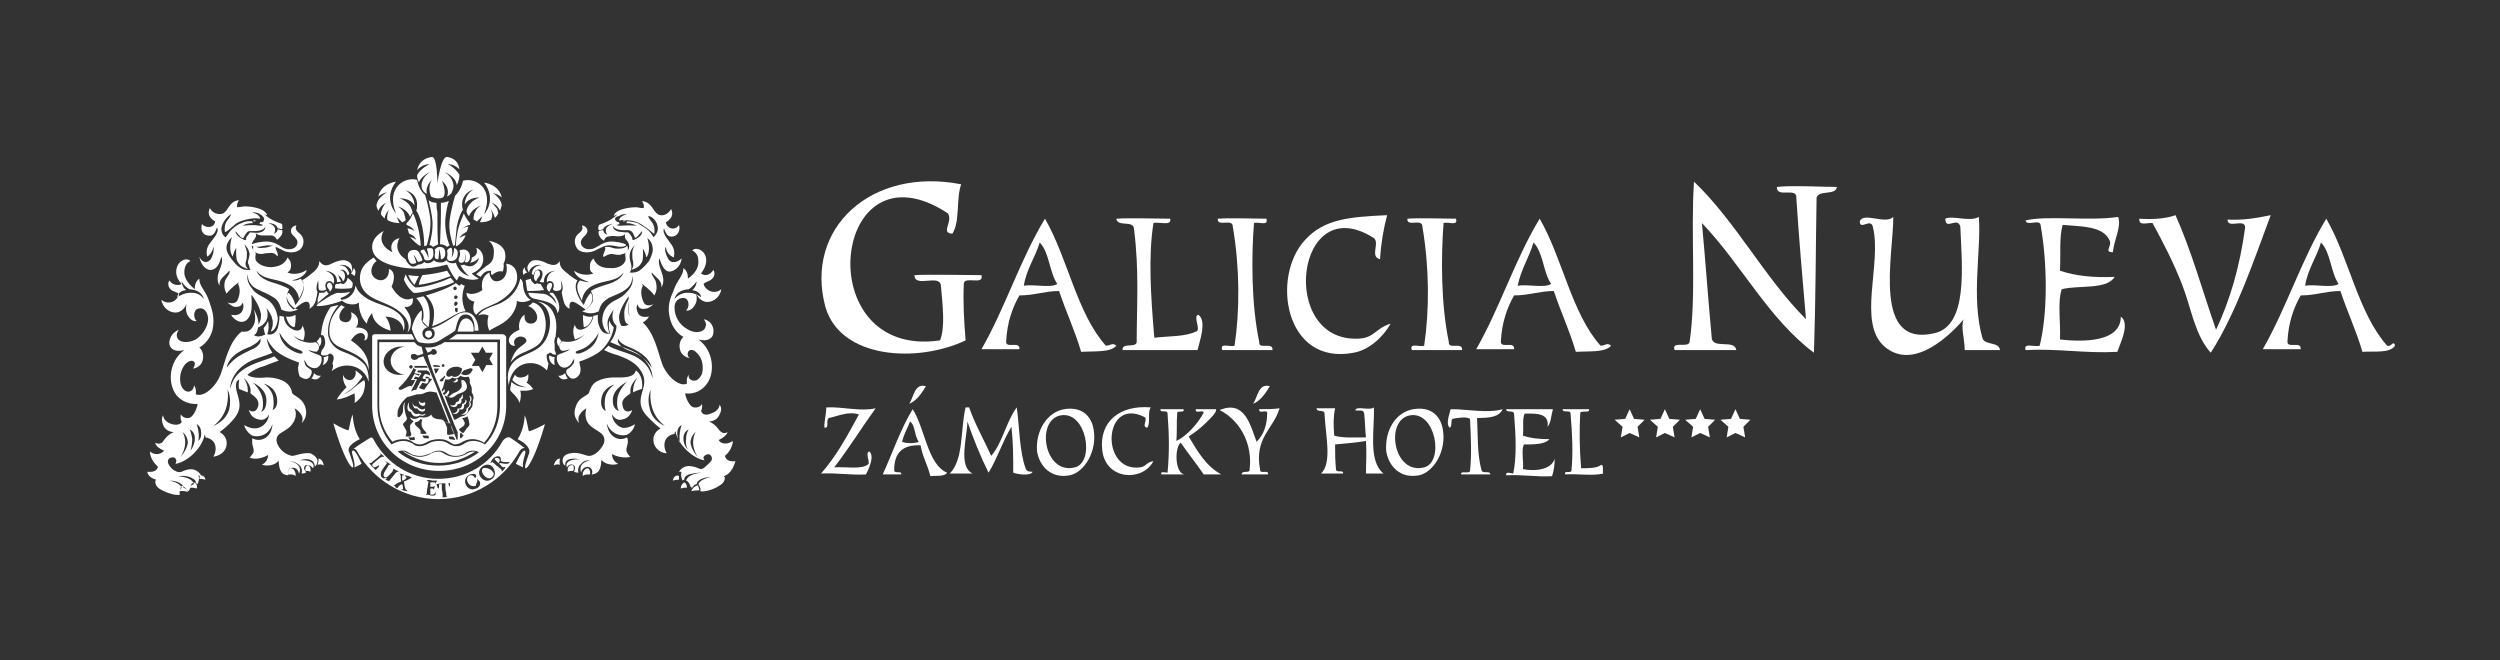 <?xml version="1.0" encoding="utf-8"?>
<!-- Generator: Adobe Illustrator 28.1.0, SVG Export Plug-In . SVG Version: 6.00 Build 0)  -->
<svg version="1.1" id="Vrstva_1" xmlns="http://www.w3.org/2000/svg" xmlns:xlink="http://www.w3.org/1999/xlink" x="0px" y="0px"
	 viewBox="0 0 283.5 74.9" style="enable-background:new 0 0 283.5 74.9;" xml:space="preserve">
<rect x="0" y="0" width="283.5" height="74.9" fill="#333333" stroke="none"/>
<style type="text/css">
	.st0{fill-rule:evenodd;clip-rule:evenodd;fill:#FFFFFF;}
	.st1{fill:#FFFFFF;}
</style>
<g>
	<g>
		<path class="st0" d="M109,20.9c-0.6,1.6-0.1,4.2-1,5.6c-1.4-0.1,0.1-1.3-0.5-2.3c-13.2-8.7-15.9,16.6-0.9,14.4
			c0.6-1.5,0.3-3.9,0.1-6.2c-0.1-1.4-3,0.3-3-1.2c1.6-0.1,6,0,7.6,0c0.3,1.2-1.8,0.1-2,0.9c-0.1,2,0,4.1,0.2,6.5
			c-5.5,2.6-14.2,2.1-15.9-3.8C91.2,25.9,98.8,18.9,109,20.9z"/>
		<path class="st0" d="M157.3,24.4c-0.4,1.5-0.7,3.2-0.8,5c-1.2-0.3,0-1.8-0.7-2.4c-8.9-5.7-10.9,11.9-1.7,11.4
			c1.8-0.1,1.9-1.2,3.6-1.7c-0.9,1.6-2.5,3-4.2,3.3c-7.8,1.5-9.4-8.6-5.5-12.8C150.2,24.8,153.1,24.6,157.3,24.4z"/>
		<path class="st0" d="M132.7,24.8c0.2,0.9-1.3,0.3-1.9,0.5c-0.6,3.8-0.3,8.3,0.1,13c1.6-0.2,3.5-0.1,4.7-0.7
			c0.7-0.1-0.4-1.8,0.3-1.9c1,0.7,0.1,3.1-0.1,4c-2.8,0-5.7,0-8.5,0c-0.1-0.9,1.5-0.2,1.6-0.9c0-4.1,0.3-8.1-0.3-12.8
			c0-1.1-1.9-0.2-2-1.2C128,24.7,131.4,24.8,132.7,24.8z"/>
		<path class="st0" d="M143.6,24.8c0.3,0.9-0.9,0.3-1.4,0.5c-0.3,3.9-0.3,9.2,0.6,13.5c-0.1,0.9,1.6-0.1,1.5,0.9c-1.9,0-3.8,0-5.7,0
			c-0.3-0.9,0.9-0.3,1.4-0.5c0.6-4,0.6-8.8-0.2-13.5c0-1-1.8,0.1-1.7-0.9C139.4,24.7,142.4,24.8,143.6,24.8z"/>
		<path class="st0" d="M165.1,24.8c0.3,0.9-0.9,0.3-1.4,0.5c-0.3,3.9-0.3,9.2,0.6,13.5c-0.1,0.9,1.6-0.1,1.5,0.9c-1.9,0-3.8,0-5.7,0
			c-0.3-0.9,0.9-0.3,1.4-0.5c0.6-4,0.6-8.8-0.2-13.5c0-1-1.8,0.1-1.7-0.9C160.9,24.7,163.9,24.8,165.1,24.8z"/>
		<path class="st0" d="M118.5,24.8c2.6,4.5,3.6,10.7,6.9,14.4c0.6,0,0.7-0.4,1.2,0c-0.7,0.8-2.5,0.6-4,0.7c-0.7-2.4-1.7-4.5-2.5-6.9
			c-1.6,0-2.8,0.5-4.5,0.5c-0.8,1.4-1.4,3.1-1.5,5.2c-0.1,0.9,1.6-0.1,1.5,0.9c-1.4,0-2.8,0-4.3,0C114,34.9,115.7,29.4,118.5,24.8z
			 M116.1,32.4c1.2-0.2,3,0.3,3.8-0.2c-0.9-1.3-0.9-3.6-2-4.7C117.4,29.2,116.4,30.5,116.1,32.4z"/>
		<path class="st0" d="M174.6,24.8c2.6,4.5,3.6,10.7,6.9,14.4c0.6,0,0.7-0.4,1.2,0c-0.7,0.8-2.5,0.6-4,0.7c-0.7-2.4-1.7-4.5-2.5-6.9
			c-1.6,0-2.8,0.5-4.5,0.5c-0.8,1.4-1.4,3.1-1.5,5.2c-0.1,0.9,1.6-0.1,1.5,0.9c-1.4,0-2.8,0-4.3,0C170.1,34.9,171.8,29.4,174.6,24.8
			z M172.1,32.4c1.2-0.2,3,0.3,3.8-0.2c-0.9-1.3-0.9-3.6-2-4.7C173.4,29.2,172.5,30.5,172.1,32.4z"/>
	</g>
	<g>
		<path class="st0" d="M192.1,20.6c4.8,4.6,8,10.9,12.7,15.6c-0.4-4.6-0.8-9.2-1.1-13.8c0.1-1.2-2.3,0.1-2.2-1.2
			c1.6-0.2,5.2,0,6.8,0c-0.1,1-2,0.3-2.3,1.2c-0.1,5.9-0.1,11.8-0.3,17.6c-5.2-3.9-8.2-10-12.7-14.7c0.4,4.3,0.7,8.6,1.1,12.9
			c0,1.5,2.6,0.2,2.8,1.5c-2.3,0-4.7,0-7,0c-0.4-1.1,1.5-0.2,1.7-0.9C192.4,33.3,191.7,26.5,192.1,20.6z"/>
		<path class="st0" d="M246.7,24.4c1.8,4,3.1,8.7,4.6,13c1.6-3.4,2.7-7.2,3.3-11.6c0-1.1-2,0.2-2-0.9c1.9,0.1,3.4-0.2,4.9-0.5
			c-1.8,4.8-3.9,11.1-6.8,15.6c-1.8-2-2.2-5-3.2-7.6c-1-2.6-2.2-4.9-3.4-7.1c-0.5-0.1-1.6,0.4-1.5-0.5
			C244.2,24.9,245.6,24.8,246.7,24.4z"/>
		<path class="st0" d="M214.7,24.6c0,4.4-2.4,14.8,4.6,13.2c3.9-0.8,3.2-7.5,3-12.1c-0.3-1.2-1.7,0.5-1.7-0.9
			c0.8-0.4,2.8,0.4,3.8-0.2c0.3,3.7-0.9,9.1,0.4,13.7c0.2,0.9,1.9,0.4,2,1.4c-1.3,0-2.7,0-4,0c0-1.2-0.5-2.8-0.1-3.5
			c-1.3,1.5-5.6,6-9,3.1c-3.1-2.7-0.3-9.3-1.3-13.5c-0.2-1.2-1.5,0.4-1.5-0.7C211.3,24,213.8,25.5,214.7,24.6z"/>
		<path class="st0" d="M240.2,24.6c0.4,1.1-0.5,2.7-0.6,4c-1.1,0,0-0.7-0.4-1.4c-0.8-1.6-3.2-1.5-5.3-1.7c-0.4,1.5-0.2,3.4-0.3,5.2
			c1.8,0.6,3.8,0.8,6.2,0.7c-0.9,1.5-4.1,0.9-6,1.4c-0.5,1.5-0.1,3.8-0.2,5.7c2.7,0.3,6.9,0.3,6.9-2.6c1.1,0.8-0.1,3.1-0.4,4
			c-3.7,0.2-6.7-0.4-10.4-0.2c-0.3-0.9,1.1-0.3,1.6-0.5c0.9-3.6,0.9-9.2,0.1-13.7c-0.1-0.7-1.6,0.2-1.7-0.5
			C232.1,24.4,236.9,25.1,240.2,24.6z"/>
		<path class="st0" d="M263.8,24.8c2.6,4.5,3.6,10.7,6.9,14.4c0.5,0.2,0.7-0.7,0.9,0c-0.6,0.9-2.4,0.6-3.7,0.7
			c-0.7-2.4-1.7-4.5-2.5-6.9c-1.6,0-2.8,0.5-4.5,0.5c-0.8,1.4-1.4,3.1-1.5,5.2c-0.1,0.9,1.6-0.1,1.5,0.9c-1.4,0-2.8,0-4.3,0
			C259.3,34.9,261,29.4,263.8,24.8z M261.4,32.4c1.2-0.2,3,0.3,3.8-0.2c-0.9-1.3-0.9-3.6-2-4.7C262.7,29.2,261.7,30.5,261.4,32.4z"
			/>
	</g>
</g>
<g>
	<g id="FFaEDT_25_">
		<g>
			<path class="st0" d="M105,43.8c-0.5,0.8-1,1.6-1.9,2C103.6,45.1,103.7,43.4,105,43.8z"/>
			<path class="st0" d="M144,43.8c-0.5,0.8-1,1.6-1.9,2C142.6,45.1,142.7,43.4,144,43.8z"/>
			<path class="st0" d="M93.7,46.2c1.9-0.1,3.8,0.5,5.6,0.1c-1.6,2.2-3,4.5-4.7,6.7c1.3-0.1,3.2,0.3,3.9-0.4
				c0.1-0.4-0.4-1.3,0.1-1.4c0.6,0.6-0.1,2-0.4,2.6c-1.8,0.1-3.3-0.2-5.1-0.1c1.7-1.9,3-4.3,4.3-6.7c-1.2-0.4-2.4,0.2-3.4,0.4
				c-0.4,0.2,0.1,1.2-0.5,1.1C93.4,48.1,93.7,47,93.7,46.2z"/>
			<path class="st0" d="M109.5,46.2c0.1,0,0.2,0,0.4,0c0.7,2,1.7,3.7,2.5,5.5c1.3-1.5,1.7-3.9,2.9-5.5c0.3,2.1,0.3,5,1,6.9
				c0.1,0.3,0.3,0.4,0.8,0.4c-0.2,0.5-1.7,0.3-2.2,0.1c0-1.7,0-3.4-0.2-5.2c-1,1.6-1.6,3.6-2.6,5.2c-0.9-1.8-1.7-3.8-2.4-5.8
				c0,1.7-1.1,5.1,0.6,5.9c-0.9,0-1.7,0-2.6,0C109.3,52.1,108.9,48.7,109.5,46.2z"/>
			<path class="st0" d="M120.7,46.4c1.8-0.3,3,0.6,3.3,2.2c0.5,2.6-1.1,5-2.7,5.3c-2.1,0.4-3.4-1-3.7-2.7
				C117.4,48.8,118.8,46.7,120.7,46.4z M121.9,53c2.3-0.6,1.3-6.4-1.6-5.9C117.4,47.6,118.4,53.9,121.9,53z"/>
			<path class="st0" d="M130.5,46.2c-0.4,0.5,0,1.8-0.4,2.3c-0.7-0.1,0.1-0.9-0.3-1.2c-4.7-2.4-5.1,6.3-0.5,5.7
				c0.7-0.1,0.7-0.6,1.5-0.7c-1.3,2.4-5.4,2.1-5.8-1.2C124.6,47.8,127,45.9,130.5,46.2z"/>
			<path class="st0" d="M142.5,50.1c0.8-0.8,1.2-1.9,1.2-3.3c-0.1-0.4-1,0.2-0.9-0.4c0.8,0,1.7,0,2.3-0.1c-0.7,2.4-2.9,3.3-2.2,7
				c0,0.5,1-0.1,0.9,0.5c-1,0-2,0-3,0c0-0.5,0.9-0.1,0.9-0.5c0.4-3.1-1.2-5.7-3.4-6.8C141.2,45.3,141.8,48.3,142.5,50.1z"/>
			<path class="st0" d="M155.8,46.2c0.1,2.4-0.7,6.1,1.1,7.5c-0.7,0-1.3,0-2,0c0-1.3,0.1-2.3,0-3.7c-1.1,0.2-2.4,0.3-3.5,0.4
				c0,0.9,0,1.8,0.1,2.8c0,0.5,0.9,0,0.8,0.5c-0.8,0-1.6,0-2.5,0c1.3-1.2,0.5-4.4,0.4-6.8c0-0.5-0.9-0.1-0.9-0.6c0.7,0,1.4,0,2.1,0
				c-0.2,0.9-0.2,1.9-0.1,3.1c1,0.3,2.3,0.2,3.6,0.2c-0.1-0.9-0.1-1.8-0.2-2.7c-0.1-0.6-0.8-0.2-1-0.4
				C153.8,46,155.3,46.6,155.8,46.2z"/>
			<path class="st0" d="M160.3,46.4c1.8-0.3,3,0.6,3.3,2.2c0.5,2.6-1.1,5-2.7,5.3c-2.1,0.4-3.4-1-3.7-2.7
				C157,48.8,158.3,46.7,160.3,46.4z M161.5,53c2.3-0.6,1.3-6.4-1.6-5.9C157,47.6,158,53.9,161.5,53z"/>
			<path class="st0" d="M103.5,46.4c1.4,2.2,1.7,6.3,3.9,7.2c-0.3,0.5-1.3,0.3-1.9,0.4c-0.3-1.3-0.9-2.2-1.1-3.5
				c-2.1-0.1-3,0.9-3,2.8c0,0.5,0.9,0,0.8,0.5c-0.7,0-1.4,0-2.1,0C101.2,51.4,102.1,48.7,103.5,46.4z M102.3,50.1
				c0.4,0.2,1.5,0.2,1.9,0c-0.5-0.6-0.4-1.9-1-2.3C102.9,48.6,102.5,49.2,102.3,50.1z"/>
			<path class="st0" d="M131.6,46.4c0.9,0,1.7,0,2.6,0c0.2,0.5-0.6,0.1-0.7,0.4c-0.1,1,0,2.2-0.1,3.2c1.1-0.5,2.4-1.9,3.1-3.2
				c-0.1-0.4-1,0.2-0.9-0.4c0.8,0,1.6,0,2.3,0c0.1,0.4-0.7,1.1-1.2,1.6c-0.6,0.6-1.3,1.1-1.9,1.5c1,1.7,2,3.4,3.7,4.3
				c-0.7,0-1.3,0-2,0c-0.8-1.2-1.8-2.4-2.6-3.6c-0.7,0.5-0.7,3.4,0.4,3.6c-0.9,0-1.7,0-2.6,0c-0.2-0.4,0.5-0.2,0.7-0.2
				c0.2-2.1,0.2-4.2,0-6.7C132.4,46.4,131.5,46.9,131.6,46.4z"/>
			<path class="st0" d="M164.5,46.4c2,0,4.2,0.5,5.9,0c-0.4,0.9-1.5,1-2.9,1c0.1,1.9,0,4.1,0.5,5.9c0.1,0.5,1,0,1,0.5
				c-1.1,0-2.2,0-3.3,0c-0.1-0.5,0.9,0,1-0.4c0.2-1.8,0.1-3.9,0-5.9c-0.4-0.3-1.5-0.1-2,0c-0.2,0.2,0,0.9-0.3,1
				C163.9,48.1,164.4,46.9,164.5,46.4z"/>
			<path class="st0" d="M170.8,46.4c1.8,0,3.5,0,5.3,0c-0.2,0.7-0.2,1.5-0.6,2c0.2-1.6-1.3-1.5-2.6-1.5c-0.3,0.6-0.1,1.6-0.2,2.5
				c0.9,0.3,1.8,0.4,3,0.4c-0.5,0.6-1.7,0.6-2.9,0.6c-0.3,0.7,0,2-0.1,2.8c1.5,0.3,3.3,0,3.6-1.2c0,0.8-0.1,1.4-0.3,2
				c-1.8,0.1-3.3-0.2-5.2-0.1c-0.1-0.5,0.6-0.2,0.8-0.2c0.4-1.9,0.3-4.2,0.1-6.7C171.7,46.4,170.8,46.9,170.8,46.4z"/>
			<path class="st0" d="M177.2,46.4c1,0,2,0,3,0c0.1,0.5-0.8,0.1-1,0.4c-0.1,1.9-0.1,4,0.1,6.3c0.9,0,1.8,0,2.3-0.4
				c0.3,0.1,0.1,0.7,0.2,1c-1.2,0.3-2.9,0-4.3,0.1c-0.2-0.5,0.6-0.1,0.7-0.4c0.2-2,0.1-4.2-0.1-6.5
				C178.1,46.4,177.2,46.9,177.2,46.4z"/>
		</g>
	</g>
	<g>
		<polygon class="st0" points="184.8,49.1 183.8,49.6 184,48.4 183.1,47.6 184.3,47.5 184.8,46.4 185.3,47.5 186.5,47.6 185.7,48.4 
			185.9,49.6 		"/>
		<polygon class="st0" points="188.8,49.1 187.8,49.6 188,48.4 187.1,47.6 188.3,47.5 188.8,46.4 189.3,47.5 190.5,47.6 189.7,48.4 
			189.9,49.6 		"/>
		<polygon class="st0" points="192.8,49.1 191.8,49.6 192,48.4 191.1,47.6 192.3,47.5 192.8,46.4 193.3,47.5 194.5,47.6 193.7,48.4 
			193.9,49.6 		"/>
		<polygon class="st0" points="196.8,49.1 195.8,49.6 196,48.4 195.1,47.6 196.3,47.5 196.8,46.4 197.3,47.5 198.5,47.6 197.7,48.4 
			197.9,49.6 		"/>
	</g>
</g>
<g>
	<g>
		<path class="st1" d="M54.8,53.1c-0.2,0.1-0.2,0.4,0,0.7c0.3,0.4,0.7,0.6,1,0.3c0.2-0.2,0.3-0.4,0-0.7C55.5,53.1,55,53,54.8,53.1z"
			/>
		<path class="st1" d="M56.1,52C56.1,52,56,52,56.1,52c0,0.1,0,0.1,0.1,0.2c0.1,0.1,0.2,0.2,0.3,0.3c0,0,0.1,0,0.1-0.1
			c0.1-0.1,0.1-0.2,0-0.4C56.4,51.9,56.2,51.9,56.1,52z"/>
		<path class="st1" d="M60,48.9c-0.1,0-0.2-1.2-0.5-1.8c0,0,0,1.5-0.8,2.7c0.8,0.4,1.5,1,1.3,1.6c-0.2,0.6-0.6,1.6-0.4,1.7
			c0.2,0.1,1.1-1.2,2.2-5C60.9,48.6,60.1,48.9,60,48.9z"/>
		<path class="st1" d="M40.8,49.8C40,48.6,40,47,40,47c-0.3,0.6-0.4,1.8-0.5,1.8c-0.1,0-0.9-0.3-1.7-0.8c1.1,3.8,2,5.1,2.2,5
			c0.2-0.1-0.2-1.1-0.4-1.7C39.3,50.7,40,50.2,40.8,49.8z"/>
		<path class="st1" d="M57,50c-1.4,2.6-4.1,4.3-7.3,4.3c-3.2,0-5.9-1.8-7.3-4.4c-0.1-0.2-0.2-0.4-0.5-0.2c-0.2,0.1-1.6,1-1.8,1.2
			c0.2,0,0.3,0.1,0.4,0.3c1.8,3.2,5.3,5.4,9.2,5.4c4,0,7.4-2.2,9.2-5.4c0.1-0.2,0.3-0.4,0.6-0.4c-0.4-0.3-1.5-1.1-1.7-1.2
			C57.4,49.5,57.1,49.9,57,50z M42.4,53c0.5-0.1,0.5-0.3,0.6-0.2c0,0,0,0.1-0.1,0.2c-0.1,0.1-0.3,0.3-0.3,0.3c0,0-0.3-0.3-0.5-0.5
			c0,0,0,0,0,0c-0.1-0.1-0.2-0.2-0.2-0.3c0,0,0.1,0,0.2,0c0.1-0.1,0.3-0.3,0.6-0.5c0.2-0.2,0.4-0.4,0.5-0.4c0,0-0.1-0.1-0.1-0.2
			c0,0,0.3,0.2,0.4,0.3c0,0,0.1,0.1,0,0.1c-0.1,0-0.1,0-0.2,0c0,0-0.1,0.1-0.2,0.1c-0.2,0.2-0.5,0.4-0.7,0.6
			c-0.1,0.1-0.2,0.2-0.2,0.2c0,0,0,0,0,0C42.2,52.8,42.3,52.9,42.4,53z M43.7,54.4C43.7,54.4,43.7,54.4,43.7,54.4
			c0.1-0.1,0.1-0.1,0.2-0.2c-0.2,0-0.4,0.1-0.5,0c-0.1-0.1-0.2-0.1-0.2-0.3c-0.1-0.4,0.2-0.7,0.7-1.4c-0.1-0.1-0.2-0.1-0.2-0.2
			c0,0,0.4,0.2,0.5,0.3c0.1,0,0.1,0.1,0.1,0.1c0,0-0.1,0-0.2,0c-0.3,0.6-0.6,0.8-0.6,1.2c0,0.1,0,0.1,0.1,0.2c0.1,0.1,0.3,0,0.4-0.1
			c0.1-0.1,0.3-0.3,0.4-0.4c0.1-0.1,0.2-0.3,0.2-0.4c-0.1-0.1-0.1-0.1-0.1-0.1c0,0,0.4,0.2,0.6,0.3c0,0,0.1,0,0.1,0.1
			c0,0-0.1,0-0.2,0c0,0-0.1,0.1-0.1,0.1c-0.3,0.4-0.6,0.7-0.8,1c0.1,0,0.2,0.1,0.2,0.1c0,0,0,0,0,0C44.3,54.6,43.9,54.5,43.7,54.4z
			 M46.6,54.2c-0.1,0.1-0.5,0.3-0.8,0.4c0.1,0.4,0,0.4,0.2,0.9c0.1,0.1,0.2,0.1,0.2,0.2c0,0-0.2,0-0.5-0.1c-0.1,0-0.2-0.1-0.2-0.1
			c0,0,0.1,0,0.2,0c0-0.3,0-0.4-0.1-0.6c-0.1,0-0.4,0.2-0.5,0.4c0.1,0.1,0.2,0.1,0.2,0.1c0,0,0,0-0.4-0.1C44.7,55,44.6,55,44.6,55
			c0,0,0,0,0.2,0c0.1-0.2,0.5-0.3,0.7-0.4c-0.1-0.3,0-0.5-0.1-0.8c-0.1-0.1-0.2-0.1-0.2-0.1c0,0,0.3,0,0.5,0.1
			c0.1,0,0.2,0.1,0.1,0.1c0,0-0.1,0-0.2,0c0,0.3,0,0.3,0,0.6c0.2,0,0.5-0.2,0.5-0.4c-0.1-0.1-0.2-0.1-0.2-0.2c0,0,0.1,0,0.5,0.1
			c0.1,0.1,0.2,0.1,0.2,0.1C46.8,54.2,46.7,54.2,46.6,54.2z M49.4,54.8c0,0.1,0,0.1,0,0.2l0,0c0-0.2-0.1-0.3-0.1-0.3
			c-0.1,0-0.3,0-0.4,0c0,0-0.1,0-0.1,0c0,0,0,0.1,0,0.2c0,0.1,0,0.2,0,0.3l0.1,0c0.1,0,0.2,0,0.2,0c0.1,0,0.1-0.1,0.2-0.1
			c0,0,0,0,0,0c0,0.1-0.1,0.4-0.1,0.5c0-0.1-0.1-0.2-0.1-0.2c-0.1,0-0.2,0-0.3,0c0,0.1,0,0.3,0,0.4c0,0.2,0,0.3,0,0.3
			c0,0,0.1,0,0.1,0c0.1,0,0.3,0,0.4-0.1c0-0.1,0.1-0.2,0.1-0.3c0,0,0,0,0,0c0,0.1,0,0.2,0,0.3c0,0.2-0.1,0.2-0.4,0.2
			c-0.1,0-0.2,0-0.4-0.1c-0.1,0-0.2,0-0.3,0c0,0,0,0,0,0c0,0,0-0.1,0.1-0.1c0-0.1,0-0.5,0.1-0.8c0-0.3,0.1-0.5,0.1-0.6
			c0,0-0.1,0-0.2-0.1c0-0.1,0.4-0.1,0.6,0c0.1,0,0.3,0,0.4,0c0.1,0,0.1,0,0.2,0C49.4,54.7,49.4,54.8,49.4,54.8z M51,55.2
			c-0.1,0-0.1-0.4-0.2-0.4c0,0-0.1,0-0.1,0c-0.1,0-0.2,0-0.2,0c0,0,0,0,0,0c0,0,0,0.1,0,0.2c0,0.2,0,0.6,0.1,0.9c0,0.2,0,0.3,0,0.3
			c0,0,0,0,0,0c0,0,0.1,0,0.1,0.1c0,0-0.2,0.1-0.3,0.1c-0.1,0-0.3,0-0.3,0c0,0,0.1,0,0.1-0.1c0-0.1,0-0.5-0.1-0.8c0-0.3,0-0.5,0-0.6
			c0,0,0,0,0,0c-0.1,0-0.1,0-0.3,0c0,0,0,0.5-0.1,0.5c-0.1,0-0.2-0.5-0.2-0.5c0,0,0.6-0.1,1-0.1c0.2,0,0.5,0,0.5,0
			C51.1,54.7,51,55.1,51,55.2z M54,55.4c-0.7,0.3-1.1-0.2-1.2-0.5c-0.2-0.5,0.1-0.9,0.5-1.1c0.3-0.1,0.6-0.1,0.7,0.1
			c0,0.1,0,0.2-0.1,0.3c-0.1,0-0.2-0.4-0.6-0.3c-0.3,0.1-0.4,0.4-0.3,0.7c0.2,0.5,0.6,0.6,0.9,0.5c0.1,0,0.1-0.2,0.1-0.2
			c0-0.2,0.2-0.1,0.1-0.6c0,0,0,0,0,0c0.1,0.1,0.2,0.2,0.3,0.3C54.5,54.8,54.5,55.2,54,55.4z M55.8,54.3c-0.5,0.4-1,0.2-1.3-0.2
			c-0.3-0.4-0.2-0.9,0.2-1.2c0.4-0.3,0.9-0.3,1.2,0.1C56.3,53.6,56.1,54.1,55.8,54.3z M57.4,52.6c-0.3,0-0.6-0.1-0.7-0.1
			c0,0-0.1,0.1-0.1,0.1c0.1,0.1,0.2,0.1,0.2,0.2c0.1,0.1,0.2,0.2,0.3,0.2c0,0,0,0,0,0c0,0,0.1-0.1,0.2,0c0,0-0.1,0.2-0.2,0.3
			c-0.1,0.1-0.2,0.2-0.2,0.2c0,0,0-0.1,0-0.2c-0.1-0.1-0.3-0.3-0.6-0.5c-0.2-0.2-0.4-0.4-0.5-0.4c0,0-0.1,0.1-0.2,0.1
			c0,0,0.2-0.4,0.3-0.5c0.3-0.3,0.7-0.3,0.8-0.2c0.1,0.1,0.1,0.3,0.1,0.5c0,0,0.3,0.1,0.5,0.1c0.2,0,0.4,0,0.5,0
			C57.8,52.5,57.6,52.6,57.4,52.6z"/>
	</g>
	<path class="st1" d="M57,37.9h-5.2c-0.2,0.1-0.5,0.4-0.9,0.6h5.8V46c0,1.7-0.6,3.3-1.7,4.4c-0.3-0.2-0.8-0.4-1.3-0.4
		c-0.6,0-0.9,0.2-1.2,0.4c-0.2,0.1-0.4,0.2-0.8,0.2c-0.3,0-0.4-0.1-0.7-0.2c-0.3-0.2-0.6-0.4-1.2-0.4c-0.7,0-1.1,0.2-1.4,0.4
		c-0.3,0.1-0.5,0.2-0.8,0.2c-0.4,0-0.6-0.1-0.8-0.3c-0.2-0.1-0.6-0.3-1-0.3c-0.6,0-1.1,0.2-1.4,0.4c-1-1.2-1.6-2.7-1.6-4.4v-7.5h4.2
		c-0.1-0.2-0.2-0.4-0.3-0.6h-4.2c-0.2,0-0.3,0.1-0.3,0.3V46c0,4.1,3.3,7.4,7.6,7.4c4.2,0,7.6-3.2,7.6-7.4v-7.8
		C57.3,38,57.1,37.9,57,37.9z M49.7,52.8c-1.8,0-3.4-0.6-4.6-1.6c0.2-0.1,0.4-0.1,0.7-0.1c0.2,0,0.3,0.1,0.5,0.2
		c0.3,0.2,0.7,0.4,1.3,0.4c0.6,0,0.9-0.2,1.2-0.3c0.3-0.1,0.5-0.3,1-0.3c0.3,0,0.5,0.1,0.7,0.2c0.3,0.2,0.6,0.4,1.2,0.4
		c0.6,0,1-0.2,1.2-0.4c0.2-0.1,0.4-0.2,0.8-0.2c0.2,0,0.5,0.1,0.6,0.2C53.1,52.2,51.5,52.8,49.7,52.8z"/>
	<path class="st1" d="M51.5,32c0,0-0.8,0.4-1.7,0.6c-1.2,0.4-2.6,0.7-2.9,0.6c0,0-0.7-0.5-1.1-1.5c0.1-0.3,0.2-0.6,0.2-0.6
		s0.3,0.9,1.1,1.5c1.3,0,3.4-0.8,4-1.1C51.4,31.8,51.5,32,51.5,32z M40,51.1c-0.3,0.1,0.3,1.1,0.2,1.9l0.8-0.4
		C41,52.6,40.3,50.9,40,51.1z M59.5,51.1c-0.3-0.1-1,1.5-1,1.5l0.8,0.4C59.2,52.1,59.8,51.2,59.5,51.1z M52.9,36.1
		c-0.2,0-0.4,0.1-0.5,0.2c-0.3,0.3-0.4,0.9-0.5,1.2c0,0,0,0.1,0,0.1h1.8l0,0c0,0,0.1-0.6-0.2-1.1C53.3,36.2,53,36.1,52.9,36.1z"/>
	<g>
		<path class="st1" d="M47.3,46.3c0.3,0.5,1,0.5,0.9,0c-0.2,0.2-0.5,0.2-0.9-0.2c-0.6,0-0.5-0.6-0.5-0.6
			C46.7,45.9,47,46.5,47.3,46.3z"/>
		<path class="st1" d="M51.9,45.8c0.4,0.1,0.5-0.3,0.4-0.5c0.3-0.1,0.2-0.5,0.1-0.6c0,0,0,0.4-0.3,0.5c0,0.4-0.4,0.4-0.4,0.4
			s0,0.6-0.7,0.3C51.4,46.4,51.9,46.1,51.9,45.8z"/>
		<path class="st1" d="M51.8,42.9c0,0,0,0.1-0.2,0.3c-0.2,0.2-0.4,0-0.4,0s0.3,0.3,0.6,0.1C52.1,43.2,51.8,42.9,51.8,42.9z"/>
		<path class="st1" d="M47.5,46.9c-0.3,0.1-0.5,0.1-0.8-0.4c-0.5-0.2-0.3-0.9-0.3-0.9c-0.2,0.2-0.4,1.1,0.2,1.1c0.3,0.9,1,0.4,1,0.4
			s0.5,0.2,0.7-0.2C48.1,47,47.8,47.1,47.5,46.9z"/>
		<path class="st1" d="M48.2,45.6c-0.6,0.3-0.7-0.2-0.7-0.2C47.4,46.1,48.4,46.3,48.2,45.6z"/>
		<path class="st1" d="M50.4,38.8c-0.2,0.1-0.4,0.3-0.6,0.3c-0.3,0.2-0.7,0.3-1.2,0.3c-0.2,0-0.3,0-0.4,0c0,0,0,0,0,0l0.3,0.6
			c0,0,0.2-0.1,0.4-0.2c0.1-0.3,0.4-0.3,0.6,0c0.2,0.4-0.4,0.5-0.5,0.4c-0.1-0.1-0.5,0.1-0.5,0.1c0.4,1.7,2.7,6.9,3,7.8
			c0.4,0.9,0.4,0.9,0.4,0.9l0,0.8l-0.1,0.1c0,0-1.3-3.3-2.3-6c-1.1-2.7-1.5-3.5-1.5-3.5s-0.3,0.1-0.6,0.2c0,0.2-0.7,0.4-0.8-0.1
			c-0.1-0.5,0.6-0.4,0.7-0.2c0.3,0,0.7-0.2,0.7-0.2l-0.2-0.8c-0.1,0-0.2,0-0.3-0.1c-0.2,0-0.3-0.2-0.5-0.4H43V46
			c0,1.5,0.5,2.9,1.5,4.1c0.3-0.2,0.8-0.3,1.3-0.3c0.5,0,0.9,0.2,1.1,0.4c0.2,0.1,0.4,0.2,0.7,0.2c0.3,0,0.4-0.1,0.7-0.2
			c0.3-0.2,0.8-0.4,1.5-0.4c0.7,0,1,0.2,1.3,0.4c0.2,0.1,0.3,0.2,0.5,0.2c0.3,0,0.4-0.1,0.7-0.2c0.3-0.2,0.7-0.4,1.3-0.4
			c0.5,0,1,0.2,1.3,0.4c1-1.1,1.5-2.6,1.5-4.1v-7.3H50.4z M49,43c-0.5,0.6-0.9,1.2-0.9,1.2s-0.3-0.1-0.6-0.2l0.4-0.6l0.4,0.1l0.1,0
			c0,0,0.2-0.1,0.2-0.4l0-0.2l-0.2,0c-0.1,0-0.1,0-0.2,0c0,0,0.1-0.1,0.1-0.2c0.2,0,0.4,0.1,0.4,0.2l0.2,0.1C49,42.9,49,43,49,43z
			 M48.8,42.6c0,0-0.4-0.2-0.6-0.2c-0.2,0.2-0.3,0.5-0.3,0.5s0.2,0.1,0.4,0.1c0,0.2-0.1,0.3-0.1,0.3l-0.5-0.1l-0.5,1
			c0,0-0.3,0-0.6,0.2c0,0,0.5-1,0.7-1.4C47.2,43,46.9,43,46.9,43l0.2-0.3l0.4,0.1c0,0,0.2-0.3,0.3-0.5c-0.4-0.1-0.5-0.1-0.5-0.1
			l0.1-0.2l1,0l0.3,0.2L48.8,42.6z M47,41.5l1.4,0l0.1,0.2h-1.5L47,41.5z M47.2,41.9L47,42.3l0.3,0.1c0,0,0.1,0,0.3,0
			c0,0.1-0.1,0.1-0.1,0.2L47,42.4l-0.4,0.7l0.3,0c0,0,0.1,0,0.2,0c-0.1,0.2-0.2,0.4-0.4,0.7c0,0,0,0,0,0c-0.4-0.1-0.7,0.2-1,0.3
			c-0.3,0.2-0.5,0.1-0.5-0.1c1.3-1.2,1.7-2.3,1.7-2.3S47,41.9,47.2,41.9z M46.6,41.4c0.1,0,0.2,0.1,0.2,0.2c0,0.1-0.1,0.2-0.2,0.2
			c-0.1,0-0.2-0.1-0.2-0.2C46.4,41.5,46.5,41.4,46.6,41.4z M43.5,41c0-0.9,0.9-1.7,2-1.7c0.1,0,0.2,0,0.4,0
			c-0.9,0.1-1.6,0.8-1.6,1.6c0,0.8,0.7,1.5,1.6,1.6c-0.1,0-0.2,0-0.4,0C44.4,42.6,43.5,41.9,43.5,41z M47,49.9c-0.2,0-0.5,0-0.5,0
			s-0.2-0.3-0.2-0.3c0,0,0.3,0,0.5,0c0.2-0.1,0.2-0.1,0.2,0C47,49.6,47.1,49.8,47,49.9z M47.7,48.9c0-0.2-0.3-0.4-0.5-0.6
			C47,48.1,47,48,47.1,47.9c0.1-0.1,0.1,0,0.3-0.1c0.2-0.1,0.3-0.3,0.3-0.3s0.1,0.1,0.2,0.1c0,0-0.1,0.2-0.1,0.5
			c0,0.3,0.2,0.6,0.4,0.8c0.2,0.2,0.2,0.2,0.1,0.3c-0.1,0-0.6,0-0.6,0C47.7,49.2,47.7,49.1,47.7,48.9z M48.7,49.7c0,0-0.3,0-0.5,0
			c-0.2,0-0.3-0.3-0.3-0.3c0.3,0,0.5,0,0.6,0c0.1,0,0.1,0,0.1,0.1C48.6,49.6,48.7,49.7,48.7,49.7z M49.5,47.5
			c-0.5-0.1-0.6-0.5-0.6-0.5s-0.1,0.2-0.5,0.3c-0.4,0.1-0.8,0-0.8,0c-0.1,0-0.2,0.2-0.6,0.2c-0.3,0-0.5-0.2-0.5-0.2
			c0.1,0.4,0.4,0.4,0.4,0.5c0,0-0.4,0.3-0.4,0.5c0,0.2,0,0.6,0.1,0.8c0.1,0.2,0,0.3-0.1,0.4c-0.1,0-0.4,0-0.5,0
			c0-0.1,0.1-0.3,0.1-0.5c0-0.3-0.4-0.7-0.4-0.9c0-0.1,0.4-0.4,0.4-0.5c0.1-0.1,0-0.3-0.1-0.6c-0.1-0.4-0.2-0.8-0.1-1.4
			c-0.2,0.2-0.2,0.7-0.2,1c0,0.3-0.4,0.8-0.5,0.7c-0.2,0-0.1-0.3-0.1-0.7c0.1-0.4,0.4-0.9,0.6-1.1c0.2-0.2,0.4-0.5,0.6-0.5
			c0.3-0.1,0.4-0.1,0.7-0.2c0.3-0.1,0.4-0.1,0.7-0.1c0.3,0,0.4-0.2,1-0.3c0.3,0,0.6,0.1,0.8,0.1c0.5,1.2,1,2.5,1.4,3.5
			c-0.3,0-0.5-0.2-0.6-0.3C50.1,47.5,50,47.6,49.5,47.5z M50.7,49.2c0-0.1,0-0.3,0-0.7c-0.1-0.3-0.3-0.7-0.3-0.7
			c0.1,0.1,0.5,0.2,0.7,0.2c0,0.2,0.1,0.6,0.2,0.8c0.1,0.2,0.2,0.4,0.2,0.4C50.8,49.4,50.7,49.3,50.7,49.2z M51,49.8
			c-0.1,0-0.1-0.3-0.1-0.3c0.2,0,0.3,0,0.4,0c0.1,0,0.3,0.2,0.3,0.4C51.6,49.9,51.1,49.8,51,49.8z M53.2,41.8c0.2-0.1,0.4,0,0.4,0.1
			c0,0.1-0.3,0.6-0.6,0.6c-0.2,0.1-0.6,0-0.7-0.1c0-0.1,0.3-0.4,0.3-0.4S52.9,41.9,53.2,41.8z M50.7,42.1c0.1-0.2,0.5-0.5,0.9-0.5
			c0.4-0.1,0.8,0.2,0.8,0.2s0,0.4-0.3,0.7c-0.3,0.3-0.7,0.3-0.9,0.1c0,0-0.2,0.2-0.4,0.1C50.5,42.6,50.6,42.3,50.7,42.1z M50.1,41.4
			c0-0.1,0.1-0.1,0.2-0.1c0.1,0,0.1,0.1,0.1,0.2c0,0.1-0.1,0.1-0.2,0.1C50.1,41.6,50.1,41.5,50.1,41.4z M49.9,41.6c0,0-0.6,0-0.7,0
			c0,0-0.1-0.2-0.1-0.2C50.1,41.4,49.9,41.6,49.9,41.6z M49.4,42.4c-0.1-0.2-0.1-0.4-0.2-0.6c0.2,0,0.4,0,0.6,0
			C49.7,41.9,49.6,42.2,49.4,42.4z M49.9,43.2c-0.1-0.1,0-0.1,0.2-0.3c0.2-0.1,0.3-0.3,0.3-0.3l0.1,0.1c0,0-0.1,0.2-0.2,0.3
			C50.3,43.3,50,43.3,49.9,43.2z M52.2,49.7c-0.1-0.1,0-0.5,0-0.6c0-0.1,0.1,0,0.2,0.1c0.1,0.2,0.2,0.1,0.2,0.1S52.3,49.8,52.2,49.7
			z M53,48.5c-0.2,0.2-0.2,0.3-0.3,0.4c-0.1,0.1-0.1,0.2-0.2,0.2c-0.1,0-0.3-0.2-0.4-0.3c-0.1-0.1,0-0.2,0.2-0.3
			c0.1-0.1,0.4-0.2,0.4-0.5c0-0.2-0.3-0.6-0.3-0.6c0.4,0,0.6-0.2,0.6-0.2s0.2,0.5,0.2,0.7C53.3,48.2,53.2,48.3,53,48.5z M53.7,45.2
			c-0.1,0.2-0.1,0.3-0.1,0.6s-0.1,0.4-0.4,0.8c-0.3,0.4-0.5,0.6-0.8,0.6c-0.3,0.1-0.4,0.2-0.6,0.3c-0.1,0.1-0.3,0.1-0.3,0.1
			c-0.2-0.6-0.7-1.6-1.1-2.8c0.1,0.1,0.4,0.2,0.7,0.3c0.4,0,0.6-0.3,0.8-0.4c0.2-0.1,0.8-0.2,1-0.6c0.2-0.4-0.2-1-0.4-1
			c-0.2,0-0.2,0-0.2,0.1c0,0.1,0.2,0.7-0.1,0.9c-0.2,0.3-0.6,0.4-0.8,0.5c-0.2,0.1-0.4,0.3-0.5,0.4c-0.1,0-0.2-0.1-0.2-0.1
			s0.1-0.1,0.2-0.3c0.1-0.2,0-0.3,0-0.3c0,0-0.1,0-0.1,0c0,0.1-0.2,0.3-0.3,0.4c-0.1,0.1-0.2,0.1-0.3-0.1c0,0,0,0,0,0
			c0.2-0.1,0.3-0.2,0.2-0.5c0,0-0.2,0.3-0.3,0.3c0,0,0-0.1,0-0.1c0-0.2,0.2-0.4,0.2-0.6c0.1-0.4,0.2-0.7,0.2-0.7s0.4,0.2,0.8-0.2
			c0.3,0.2,0.7,0.1,0.9-0.2c0.3,0.2,0.7,0.2,0.9,0.1c0.3,0.3,0.1,0.6,0.2,0.8c0.1,0.2,0.2,0.4,0.2,0.6c0,0.3,0,0.3,0,0.4
			C53.7,44.8,53.7,45,53.7,45.2z M55.1,41.5l-0.4,0.7l-0.4-0.7h-0.8l0.4-0.7L53.4,40h0.9l0.4-0.7l0.4,0.7h0.8l-0.4,0.7l0.4,0.7H55.1
			z"/>
		<path class="st1" d="M53,51.4c-0.3,0.2-0.7,0.4-1.4,0.4c-0.6,0-1-0.2-1.3-0.4c-0.2-0.1-0.3-0.2-0.5-0.2c-0.4,0-0.6,0.1-0.9,0.2
			c-0.3,0.2-0.7,0.4-1.3,0.4c-0.7,0-1.1-0.3-1.4-0.4c-0.2-0.1-0.3-0.2-0.4-0.2c0,0-0.1,0-0.1,0c1.2,0.8,2.6,1.3,4.1,1.3
			c1.5,0,2.9-0.5,4.1-1.3c0,0-0.1,0-0.1,0C53.4,51.2,53.2,51.3,53,51.4z"/>
		<path class="st1" d="M53.2,44.9c0,0,0.3,0.3,0,0.7c0,0,0.2,0.5-0.3,0.7c0,0,0.1,0.5-0.6,0.7c0.9,0.2,0.8-0.7,0.8-0.7
			s0.5-0.3,0.2-0.7C53.7,45.2,53.3,44.8,53.2,44.9z"/>
		<path class="st1" d="M52.6,45.9c0.3,0,0.4-0.5,0.2-0.6c0,0,0,0.5-0.4,0.5c0,0.5-0.3,0.6-0.5,0.5c0,0.5-0.4,0.6-0.6,0.5
			c0.4,0.4,0.8-0.1,0.8-0.4C52.6,46.6,52.7,46.1,52.6,45.9z"/>
	</g>
	<path class="st1" d="M47.5,32.3c0-0.4,0.4-1.1,0.4-1.1s1.3-0.1,2.8-0.5c0.1,0.2,0.4,0.6,0.4,0.6S49.2,32.1,47.5,32.3z M47.5,31.3
		c0,0-0.6,0-1.2-0.1c0,0,0.2,0.6,0.7,1.1C47.4,31.5,47.5,31.3,47.5,31.3z M53.9,36.1c-0.4-0.7-1-0.8-1.7-0.6
		c-0.6,0.2-2.3,1.6-3.3,1.7c0.2,0.1,0.4,0.3,0.4,0.6c0,0.4-0.3,0.7-0.7,0.7c-0.4,0-0.7-0.3-0.7-0.7c0-0.3,0.2-0.6,0.6-0.7
		c-0.4-0.2-0.7-0.6-0.7-0.9c0-0.2,0.1-0.7,0-1c-0.7,0.5-1.1,1.8-1.1,2.1c0.1,0.3,0.5,1.4,0.8,1.5c0.3,0.1,1.5,0.3,2.2-0.1
		c0.7-0.4,1.8-1.1,1.9-1.2c0.1-0.1,0.2-1.1,0.6-1.6c0.4-0.4,1.2-0.3,1.4,0.3c0.3,0.6,0.2,1.3,0.2,1.3h0.4
		C54.3,37.7,54.3,36.7,53.9,36.1z M48.3,33.5c1.1-0.3,2.5-0.8,3.4-1.4c0.2,0.2,0.4,0.3,0.4,0.3l0.2-0.2c0,0,0.1,0.1,0.4,0.2
		c-0.5,1.3-0.2,2.3,0.1,2.9c-0.5,0-1.1,0.3-2.1,0.9c-1,0.6-1.7,0.8-1.7,0.8s0.3-0.8,0.2-1.9C49,34.1,48.3,33.5,48.3,33.5z
		 M51.7,34.9c-0.1,0-0.1,0.1-0.1,0.3c0,0.1,0.1,0.2,0.2,0.2c0.1,0,0.1-0.1,0.1-0.3C52,35,51.8,34.9,51.7,34.9z M51.9,34.4
		c0-0.1-0.1-0.2-0.2-0.2c-0.1,0-0.2,0.1-0.2,0.3c0,0.1,0.1,0.2,0.2,0.2C51.8,34.6,51.9,34.5,51.9,34.4z M51.7,33.9
		c0.1,0,0.2-0.1,0.2-0.2c0-0.1-0.1-0.2-0.2-0.2c-0.1,0-0.2,0.1-0.2,0.2C51.5,33.8,51.5,33.9,51.7,33.9z M51.4,32.7
		c0,0.1,0.1,0.2,0.2,0.2c0.1,0,0.2-0.1,0.2-0.2c0-0.1-0.1-0.2-0.2-0.2C51.5,32.5,51.4,32.6,51.4,32.7z M48.6,37.1
		c0.5-2.7-0.6-3.5-0.6-3.5l-0.8,0.2c0,0,0.7,0.7,0.8,1.5c0.1,0.9-0.1,1.1-0.1,1.1S48.2,36.8,48.6,37.1z M48.2,37.9
		c0,0.2,0.2,0.4,0.4,0.4c0.2,0,0.4-0.2,0.4-0.4c0-0.2-0.1-0.3-0.2-0.4l-0.1,0c0,0,0,0-0.1,0c0,0,0,0,0,0l0,0
		C48.3,37.5,48.2,37.7,48.2,37.9z"/>
	<path class="st1" d="M51.9,28.8c0,0.6-0.4,0.8-0.8,0.8c-0.4,0-0.4-0.3-0.4-0.4c0-0.1,0.1-0.3,0-0.8c0.2-0.3,0.4-0.3,0.5-0.3
		c0.2,0.4,0,1.1,0,1.1s0.3-0.3,0.3-1.1C51.5,28.1,52,28.3,51.9,28.8z M48.4,28.2c0,0,0.2,0.5,0.2,1.1c-0.2-0.6-0.5-1-0.5-1
		s-0.4,0-0.4,0.2c0,0.2,0.2,0.1,0.4,0.8c0,0.1,0.1,0.3,0.6,0.2c0.5-0.1,0.5-0.8,0.4-1.2C49,28,48.4,28.2,48.4,28.2z M50.5,24.8
		c0.1-0.8,0.2-1.5,0.4-2C50.6,22.9,50.3,23,50,23c0,0.4,0,0.7,0,1.1c0,1.7-0.1,3.1-0.1,3.6c0.3,0,0.6,0.1,0.8,0.3
		c0.1-0.1,0.2-0.1,0.3-0.2C50.8,27.5,50.4,26.1,50.5,24.8z M50.4,21.5c-0.1-0.7-0.3-1-0.3-1s1,0.7,0.6,1.8c0.2-0.1,0.4-0.3,0.5-0.4
		c0.1-0.3,0.3-0.6,0.2-1c-0.1-0.9-1-1.4-1-1.4s1.3,0.5,1.4,1.5c0.2-0.4,0.3-0.8,0.3-1.2c-0.2-0.3-0.6-0.8-1.3-1.2c0,0,0.7,0,1.3,0.6
		c-0.1-0.8-0.6-1.3-1.4-1.4c-0.7-0.1-1.1,3-1.1,3s0-3-0.6-3c-0.9,0.1-1.5,0.6-1.7,1.5c0.6-0.7,1.4-0.7,1.4-0.7
		c-0.9,0.5-1.3,1-1.4,1.3c0,0.3,0.1,0.5,0.2,0.8c0.3-0.8,1.3-1.2,1.3-1.2s-0.9,0.5-1,1.4c0,0.2,0,0.4,0.1,0.6
		c0.1,0.2,0.3,0.4,0.5,0.5c-0.2-1,0.6-1.6,0.6-1.6s-0.3,0.3-0.3,1c0,0.4,0.1,0.7,0.2,0.9c0.2,0.1,0.5,0.2,0.8,0.2
		c0.2,0,0.3,0,0.5-0.1C50.3,22.4,50.5,22,50.4,21.5z M49.5,23c-0.3,0-0.7-0.1-0.9-0.3c0.1,0.5,0.3,1.2,0.4,2
		c0.2,1.3-0.2,2.6-0.3,3.1c0.2,0,0.3,0.1,0.4,0.2c0.2-0.1,0.4-0.2,0.6-0.3c-0.1-0.5-0.1-2-0.1-3.7C49.5,23.7,49.5,23.4,49.5,23z"/>
	<g>
		<path class="st1" d="M53.3,25.5c0-0.1,0-0.2,0-0.2s-0.4-0.4-0.7-1.1c-0.1,0.3-0.4,0.9-0.6,1.6c-0.2,0.7-0.3,1.7-0.3,2.1
			c0,0,0,0,0.1,0c0.5-0.3,0.8-0.7,1-1.2c-0.2,0-0.4,0.1-0.7,0.3c0.2-0.4,0.6-0.6,0.8-0.7c0.1-0.2,0.2-0.4,0.2-0.6
			c-0.2,0-0.5,0.1-0.8,0.3C52.7,25.7,53.1,25.5,53.3,25.5z"/>
		<path class="st1" d="M52.7,29.7c0.4,0.2,0.6-0.2,0.6-0.6c0-0.4-0.3-0.8-0.7-0.8c-0.3,0-0.5,0.1-0.5,0.1c0.2,0.6-0.1,0.9-0.1,1
			c0,0.1,0,0.4,0.3,0.4c0.3,0,0.6-0.3,0.4-1C52.8,28.9,52.9,29.3,52.7,29.7z"/>
		<path class="st1" d="M49.3,29c0,0.2,0,0.4,0.4,0.4c0.1-0.5,0.1-1.2,0.1-1.2s0.2,0.7,0.2,1.2c0,0,0.5,0,0.5-0.7
			c0-0.7-0.5-0.7-0.7-0.7c-0.2,0-0.4,0.2-0.5,0.3C49.4,28.6,49.3,28.8,49.3,29z"/>
		<path class="st1" d="M47.7,27.9C47.7,27.9,47.7,27.9,47.7,27.9c0-0.4-0.1-1.4-0.3-2.1c-0.2-0.7-0.4-1.4-0.6-1.6
			c-0.2,0.7-0.7,1.1-0.7,1.1s0,0.1,0,0.2c0.2,0.1,0.6,0.2,0.9,0.7c-0.3-0.2-0.6-0.3-0.8-0.3c0.1,0.2,0.1,0.4,0.2,0.6
			c0.2,0.1,0.6,0.2,0.8,0.7c-0.3-0.2-0.5-0.3-0.7-0.3C46.8,27.2,47.2,27.7,47.7,27.9z"/>
		<path class="st1" d="M42.9,22.7c-0.1,0.2-0.2,0.4-0.2,0.6c0,0.2,0.1,0.4,0.2,0.6c0.3-0.7,0.9-0.9,0.9-0.9s-0.3,0.2-0.5,0.8
			c-0.1,0.2-0.1,0.4-0.1,0.5c0.1,0.2,0.3,0.3,0.4,0.5c0.1-0.6,0.5-1,0.5-1s-0.2,0.4-0.2,0.9c0,0.1,0,0.2,0.1,0.3
			c0.4,0.2,0.9,0.3,1.3,0.3c-0.1-0.2-0.2-0.4-0.3-0.7c0,0,0.4,0.4,0.6,0.6c0.1,0,0.1,0,0.2-0.1c0.1,0,0.1-0.1,0.2-0.1
			c0-0.2-0.1-0.5-0.2-0.9c-0.3-0.5-0.7-0.7-0.7-0.7s1.1,0.3,1.4,1.2c0.1-0.2,0.2-0.4,0.3-0.5c-0.1-0.3-0.2-0.7-0.5-1
			c-0.5-0.5-1-0.6-1-0.6s1.2-0.1,1.7,0.8c0-0.7-0.4-1.4-1-1.7c0,0,1.2,0.2,1.3,1.5c0,0.3,0,0.6-0.1,0.8c0.2,0.2,0.5,0.9,0.7,1.9
			c0.2,1,0.2,1.7,0.2,2.1c0.1,0,0.2,0,0.3-0.1c0.1-0.3,0.5-1.7,0.4-3c-0.2-1.5-0.6-2.7-0.6-2.7s-0.7-0.5-0.9-1.7
			c-1.3-0.4-3.6,0.8-2.4,3.8c0,0-1.5-1.6,0-3.6c0,0-1.7,0.2-2,1.7c0.4-0.4,1-0.5,1-0.5S43.3,22.1,42.9,22.7z"/>
		<path class="st1" d="M51.6,27.8c0-0.3,0.1-1.1,0.2-2.1c0.2-1,0.5-1.7,0.7-1.9c-0.1-0.3-0.1-0.5-0.1-0.8c0.2-1.3,1.3-1.5,1.3-1.5
			c-0.6,0.3-1,1-1,1.7c0.5-0.9,1.7-0.8,1.7-0.8s-0.5,0.1-1,0.6c-0.3,0.3-0.5,0.7-0.5,1c0.1,0.2,0.1,0.4,0.3,0.5
			c0.3-0.9,1.4-1.2,1.4-1.2s-0.5,0.2-0.7,0.7c-0.2,0.3-0.2,0.7-0.2,0.9c0.1,0,0.1,0.1,0.2,0.1c0,0,0.1,0.1,0.2,0.1
			c0.3-0.3,0.6-0.6,0.6-0.6c-0.1,0.3-0.2,0.6-0.3,0.7c0.4,0,0.8,0,1.3-0.3c0-0.1,0.1-0.2,0.1-0.3c0.1-0.5-0.2-0.9-0.2-0.9
			s0.4,0.4,0.5,1c0.2-0.1,0.3-0.3,0.4-0.5c0-0.2-0.1-0.3-0.1-0.5C56,23.2,55.8,23,55.8,23s0.6,0.2,0.9,0.9c0.1-0.2,0.1-0.4,0.2-0.6
			c0-0.2-0.1-0.4-0.2-0.6c-0.4-0.6-0.8-0.8-0.8-0.8s0.6,0.1,1,0.5c-0.3-1.5-2-1.7-2-1.7c1.5,2,0,3.6,0,3.6c1.2-3.1-1.1-4.2-2.4-3.8
			c-0.2,1.1-0.9,1.7-0.9,1.7s-0.4,1.3-0.6,2.7c-0.2,1.3,0.3,2.6,0.4,3C51.5,27.8,51.5,27.8,51.6,27.8z"/>
		<path class="st1" d="M63.2,35.5c0,0,0.3-0.2,0.2-0.9c-0.1-0.6-0.5-1.2-0.7-1.4c-0.1,0-0.3,0-0.3,0c0,0-0.1,0.1-0.1,0.1
			c0.2,0.2,0.7,0.5,0.8,1.2c0,0-0.6-1.2-1.7-1.2c-1.1-0.1-1.5-0.1-1.5-0.1s0.1,0.6,0.8,0.7C61.4,34.1,63.1,34.2,63.2,35.5z"/>
		<path class="st1" d="M58.8,39.5c-0.6,0.5-0.9,1.6-0.9,1.6s0.5-0.7,1.2-1c1.1-0.5,2-0.8,2.4-1.6c0.3-0.6,0.6-1.7,0.2-2.9
			c-0.4-1.2-1.3-1.3-1.3-1.3s-0.1,0.2-0.5,0.4c0.5,0.2,0.9,0.6,1,1.1c0.1,0.5-0.2,0.9-0.7,0.9c-0.5,0-0.8-0.4-0.7-1
			c-0.3,0.1-0.8,0.8-0.6,1.7c-1,0.4-1.2,0.9-1.2,1.2c0,0.3,0.3,0.7,0.7,0.6c-0.3-0.6,0.1-0.9,0.4-1c0.3-0.1,0.8,0,0.9,0.4
			C59.7,38.9,59.4,39,58.8,39.5z"/>
		<path class="st1" d="M55.4,27.3c0,0,0.7,0.4,0.6,1.4c0,0.9-0.4,1.2-0.9,1.5c-0.4,0.3-1.1,0.9-1.1,0.9s0.3,0.2,0.5,0.3
			c0.4-0.6,0.7-0.7,1.2-0.7c-0.1,0.4,0.1,0.5,0.1,0.5s0.6-0.6,1.2-0.4c0.2-0.4,0.1-0.9,0.1-0.9s0.4-0.6,0.1-1.5
			C56.8,27.6,55.9,27.4,55.4,27.3z"/>
		<path class="st1" d="M61.7,32.9c0-0.1-0.1-0.1-0.1-0.2c-0.1-0.2-0.2-0.3-0.3-0.5c-0.1,0-0.3,0-0.4-0.1c0,0-0.1,0.1-0.1,0.1
			c0,0-0.1,0-0.1,0c0,0-0.1,0-0.1,0c0,0,0,0-0.1-0.1c0,0,0,0,0,0c0,0-0.3-0.2-0.3-0.5c-0.2,0.1-0.5,0.1-0.6,0.2
			c0.1,0.4,0.1,0.8,0.2,1.2C60,33,60.9,33,61.7,32.9z"/>
		<path class="st1" d="M39.7,33.1c-0.9,0.2-1.4,0.1-1.4,0.1s-0.5,0.1-1.1,0.5c-0.6,0.4-1.1,0.7-1.2,0.8c0,0.1-0.1,0.1-0.1,0.2
			c1.1,0.1,2.9-0.6,2.9-0.6s-0.1-0.1-0.2-0.3C39,33.7,39.5,33.4,39.7,33.1z"/>
		<path class="st1" d="M47.4,29.7c0.1,0,0.5-0.1,0.5-0.2c0-0.1-0.2-0.6-0.4-0.9c-0.2-0.3-0.5-0.3-0.9-0.2c-0.6,0.3-0.3,1.1-0.1,1.4
			c0.2,0.2,0.6,0.1,0.7,0c0-0.1-0.1-0.4-0.3-0.9C47.2,29.2,47.3,29.6,47.4,29.7z"/>
		<path class="st1" d="M44.4,32.5c0.4-0.8,0.4-1.8-0.3-2c0.1,1-0.7,1.6-1.5,1.1c-0.8-0.5-0.5-1.6,0.1-2c-0.2-0.2-0.3-0.4-0.3-0.4
			s-0.6,0.3-1.1,0.9c-0.5,0.6-0.7,1.7-0.2,2.6c0.7,1.2,2.1,1.4,3.4,2.1c1.3,0.7,2.2,1.8,1.7,2.9c0,0,0.4-0.3,0.4-1.2
			c0-1-0.8-1.6-0.7-1.7c0,0,0.5,0.1,0.8-0.3c0.2-0.3,0.1-0.7,0.1-0.7S45.6,34.6,44.4,32.5z"/>
		<path class="st1" d="M54.3,31.6c-0.7-0.4-0.8-0.6-0.8-0.6s1.3-0.4,1.3-1.6c0-1.1-0.8-1.3-0.8-1.3s0.4,0.8-0.5,1.1
			c0,0.4-0.2,0.6-0.2,0.6s0.7-0.1,1-0.6c0,0.5-0.7,1.4-1.7,0.8c-0.1,0.1-0.3,0.1-0.4,0c0.2,0.5,0.6,1,1,1.3
			c-0.8-0.2-1.3-0.8-1.5-1.5c-0.3,0.1-0.8,0.1-1.1-0.3c-0.2,0.4-1.2,0.3-1.4,0c-0.2,0.3-0.8,0.5-1.1,0.2c-0.2,0.3-0.6,0.3-0.7,0.3
			c-0.1,0.1-0.4,0.3-0.7,0.2c-0.3-0.1-0.6-0.5-0.7-0.8c-0.7-0.4-1.3-1.3-0.7-2.4c-0.9,0.2-1.1,1-0.8,1.6c0,0-1.9-0.8-1-2.4
			c0,0-1.3,0.6-1.3,1.8c0,1.3,1.4,1.9,2.7,2.2c1.3,0.3,3.3,0.5,5.8-0.2c0.5,1.1,0.9,1.6,1.1,1.8c0.2-0.4,0.3-0.5,0.3-0.5
			S53.2,32,54.3,31.6z"/>
		<path class="st1" d="M35.9,34.5c0.1-0.1,0.5-0.5,0.9-0.8c0.2-0.2,0.4-0.3,0.5-0.4c0,0,0,0,0,0c-0.1,0-0.1-0.1-0.2-0.2
			c0,0,0-0.1-0.1-0.1c0,0-0.1,0-0.1,0.1c-0.1,0.1-0.3,0.1-0.5,0.1c-0.1,0-0.1,0-0.2,0c0,0,0,0,0,0c0,0.1-0.1,0.4-0.2,0.8
			C36.1,34.2,36,34.4,35.9,34.5z"/>
		<path class="st1" d="M58.6,31.9c0.2-1-0.2-1.9-1.2-2c0.3,1.3-0.4,2-1.1,2c-0.6,0-0.8-0.7-0.8-1c0,0-1.1,0.4-0.8,2
			c-0.7,0.5-1.4,0.5-1.8,0.3c0,0.9,0.9,1,0.9,1s-0.4,1,0.2,1.5c0.7-0.8,1.2-0.8,2.4-1.4C57.5,33.7,58.4,32.8,58.6,31.9z"/>
		<path class="st1" d="M59.7,43.4c0.3-0.3,0.2-1,0.2-1s-0.1,0.3-0.7,0.4c-0.6,0.1-0.8-0.3-0.8-0.3s-0.2,0.3-0.3,0.6
			c0.6,0.7,1.6,0.8,1.6,0.8s-1,0.1-1.7-0.6c-0.1,0.6-0.2,0.9-0.1,1c0.1,0.2,0.9,0.8,1,1.4c0.2-0.5,0.2-1.1,0.1-1.4
			c0.1,0,0.9,0.1,1.5-0.2C60.5,44.3,60.3,43.7,59.7,43.4z"/>
		<path class="st1" d="M62,40.3c0-0.1,0.1-0.2,0.2-0.2c0,0,0,0,0,0c0,0,0.1,0,0.1-0.1c0,0,0,0,0.1,0c0.1,0,0.1,0,0.2,0.1
			c0.1,0.1,0.2,0.1,0.3,0.1c0,0,0,0,0.1,0c0,0,0.1,0,0.1,0c-0.1-0.1-0.1-0.3-0.2-0.5c0-0.2,0-0.4,0-0.7c-0.1-0.3,0-0.6,0.1-0.8
			c0.1-0.8,0.2-1.8-0.2-2.6c-0.5-1.3-1.8-1.4-1.8-1.4c1.8,0.7,1.6,3.4,0.7,4.6c-0.9,1.3-2.6,1.3-3.5,2.3c-0.7,0.8-0.7,1.7-0.5,2.6
			c0.1-1.2,0.8-2.3,2.1-2.5C61.2,41,62,42,62,42s0.1-0.1,0.2-0.8C62,40.9,62,40.5,62,40.3z"/>
		<path class="st1" d="M58.1,35.6c0.6-0.9,0.5-1.5,0.5-1.5s0.6,0.4,1.6-0.1c-0.8-0.4-0.9-1.5-0.9-1.9c-0.1-0.4-0.3-0.5-0.3-0.5
			c-0.4,1.9-1.9,2.7-2.8,3c-0.8,0.3-1.5,0.5-2,1.2c0.3-0.2,0.9-0.2,1.2,0c-0.3,1,0.1,1.7,0.1,1.7C56,37.1,57.4,36.7,58.1,35.6z"/>
		<path class="st1" d="M40.1,44c-0.7,0.6-1.1,0.7-1.1,0.7s0.9-0.5,1.5-1.2c0.6-0.7,0.6-0.8,0.6-0.8s-0.3-0.4-0.8-0.7
			c0,0,0.2,0.6-0.3,1c-0.5,0.3-1-0.1-1.1-0.5c0,0-0.1,0.8,0.4,1.4c-0.9,0.9-1.1,1.4-1.1,1.4s0.7,0,2-0.7c0.1,0.8,0,1.1,0,1.1
			s0.9-0.5,1.1-1.5c0.2-0.8,0-1.1,0-1.1S40.8,43.4,40.1,44z"/>
		<path class="st1" d="M40,32.1c-0.1-0.2-0.3-0.4-0.6-0.6c0,0.4-0.3,0.6-0.3,0.6c0,0,0,0,0,0c0,0-0.1,0.1-0.1,0.1c0,0-0.1,0-0.1,0
			c0,0-0.1,0-0.1,0c0,0-0.1,0-0.1-0.1c-0.2,0.1-0.4,0.1-0.5,0.1c0,0-0.1,0-0.1,0c0,0,0,0,0,0c0,0,0,0.1-0.1,0.1c0,0,0,0.1,0,0.1
			c0,0.1,0,0.2,0,0.3c0.8,0.1,1.5,0,1.7,0C39.9,32.7,40,32.6,40,32.1z"/>
		<path class="st1" d="M45,35.4c-0.9-0.7-2-0.8-3.3-1.5c-1.3-0.8-1.2-1.3-1.4-1.5c0,0,0,0.6-0.5,1.1c-0.5,0.5-1.1,0.5-1.1,0.5
			s0.3,0.4,1,0.5c0.7,0.1,1-0.2,1-0.2s-0.1,1.4,0.9,2.4c0.1-0.7,0.6-1.2,0.6-1.2s0,1.4,2.1,2c-0.1-1.1-0.6-1.6-0.6-1.6
			s0.9,0,1.5,0.5c0.6,0.5,0.5,1,0.6,1.1C46,36.7,45.8,36,45,35.4z"/>
		<path class="st1" d="M39.8,38.6c0.5-0.8,1-0.9,1.3-0.8c0.5,0.2,0.2,0.8,0.2,0.8s0.4,0,0.4-0.5c0.1-0.6-0.4-0.8-0.7-0.9
			c-0.3-0.1-0.5,0-0.7-0.1c0,0,0.3,0,0.3-0.7c0-0.7-0.8-1-0.8-1s0.2,0.5-0.1,0.9c-0.2,0.3-0.6,0.3-1,0.1c-0.3-0.2-0.4-0.9,0.4-1.6
			c-0.3-0.1-0.4-0.2-0.4-0.2s-0.8,0.7-1.2,1.8c-0.3,1.2-0.3,2.4,1.1,3c1.4,0.6,3,1.2,3.2,2.6C41.9,40.4,41,39.4,39.8,38.6z"/>
		<path class="st1" d="M38.7,39.8c-1-0.4-1.6-1.4-1.5-2.3c0-0.9,0.4-2,1.2-2.9c0,0-0.6,0.1-0.9,0.2c-0.7,1-1,2-1.1,3.2c0,0,0,0,0,0
			c0,0,0.1,0,0.1,0c0.1,0,0.1,0,0.2,0.1c0.2,0.4,0.3,1-0.1,1.5c0,0,0,0-0.1,0.1c0,0.1-0.1,0.2-0.1,0.4c0,0,0,0.1,0,0.1
			c0.1,0,0.1,0.1,0.2,0.1c0,0,0.1,0,0.1,0c0,0,0.1,0,0.1,0c0,0,0.1,0,0.1,0c0.1,0,0.2,0,0.3-0.1c0.1,0,0.1-0.1,0.2-0.1
			c0,0,0,0,0.1,0c0,0,0.1,0,0.1,0.1c0,0,0,0,0,0c0.1,0,0.2,0.1,0.2,0.2c0.1,0.2,0,0.5-0.1,0.8c0.1,0.2,0.1,0.5-0.1,0.9
			c1.4-1.2,3.7-0.7,4.2,1.2c0,0,0.1-1.1-0.4-1.9C40.6,40.5,39.7,40.2,38.7,39.8z"/>
	</g>
	<path class="st1" d="M32.1,28.1c0.6,0.3,1.4,0.2,1.6-0.4c0.2-0.7-0.6-0.9-0.7-1.4c-0.1-0.6,0.6-0.8,0.6-0.7
		c-0.1,0.3-0.1,0.5,0.4,0.9c0.4,0.3,0.6,1,0.2,1.6c-0.4,0.6-1.5,0.7-2.3,0.2c-0.8-0.4-1.1-0.6-2.1-0.4c-0.7,0.2-1.3,0-1.3-0.1
		s0.4-0.3,1.4-0.4C31,27.3,31.6,27.8,32.1,28.1z M28.9,25.1c0.1,0,0.1-0.1,0.1-0.1l-0.3,0C28.7,25.1,28.7,25.1,28.9,25.1z
		 M23.9,29.4c0.3-0.5,0.4-1.2,0.3-1.4c-0.1,0.6-0.5,1-0.7,1.1c0,0-0.2-0.6,0.1-1.2c0.3-0.6,1.4-1.5,1-2.1c-0.3,0.9-0.6,1-1.1,0.9
		c-0.5-0.1-0.8-0.6-0.6-1.3c0.4,0.5,1.4,0.5,1.5-0.3c0,0-1.1-0.5-0.6-1.5c0.3,0.6,1,0.8,1.5,0.6c0.6-0.3,0.7-1.4,1.8-1.5
		c0,0-0.3,0.4-0.2,0.8c0.4,0,0.6-0.1,0.9-0.1c0.3,0,2.2,0.1,2.5,1c-0.2,0-0.4-0.2-0.4-0.2s0.3,0.4,1.1,0.8c0.8,0.4,1,0.3,1,0.5
		c0,0.2,0.1,0.5-0.1,0.5c-0.2-0.1-0.4-0.1-0.4-0.1s-0.1-0.6-1.1-0.6c0,0,0.8,0.2,0.8,0.7c0,0.5-0.2,0.5-0.2,0.5s0.4,0,0.5-0.5
		c0.3,0.1,0.5,0.1,0.5,0.1c0,0,0.1,0.3-0.1,0.6c-0.2,0.3-0.5,0.5-0.5,0.5s-0.1-0.4-0.6-0.5c-0.5,0-0.6,0-1,0c-0.4,0-0.7-0.1-0.8-0.3
		c0.1,0.4,0,0.5-0.2,0.8c-0.2,0.2-0.4,0.7-0.1,1.1c0-0.3,0-0.5,0.1-0.5c0.2,0.2,0.6,0.4,1,0.3c0.5,0,0.6-0.1,1-0.2
		c0.3,0,0.5,0,0.5,0c0,0-0.1,0.2,0,0.4c0.1,0.2,0.2,0.4,0.2,0.6c0,0.2,0,0.2-0.1,0.1c-0.1-0.1-0.3-0.4-0.9-0.3
		c-0.5,0-0.6,0.1-0.9,0.1c-0.3,0-0.6-0.1-0.7-0.3c0.1,0.2,0.1,0.2,0.1,0.3c0,0.1-0.1,0.4,0,0.7c0.1,0.2,0.6,0.8,1.8,0.8
		c1.2-0.1,1.6-0.6,1.8-1.1c0.3,0.3,0.4,0.5,0.4,0.9c0,0.4-0.1,0.6-0.4,0.8c0.4,0.2,1.3,0.3,2.2-0.3c-0.2,0.7-0.9,1-1.7,1.2
		c0,0,0.5,0.1,1-0.2c0.3,0.3,0.4,0.6,0.3,1.1c-0.1,0.5-0.5,1.2-0.5,1.2s0-1.1-1.3-1.7c-1.4-0.7-2.7-0.4-3.5-1.5c0,0,0.1,0.8,1.7,1.3
		c1.7,0.5,2,0.8,2,0.8s-0.4,0.6-0.2,1.2c0.3,0.6,0.7,1,1.2,1.1c-0.5,0.2-1.1,0.4-1.9,0c-0.2-0.8-0.5-1.2-1.1-1.5
		c-0.6-0.4-1.6-0.7-2.1-1.1c-0.5-0.5-0.6-0.9-0.6-1.4c-0.2,0.7,0.2,1.3,0.7,1.9c0.6,0.6,1.5,0.8,1.9,1.3c0.4,0.4,0.7,1,0.8,1.8
		c0,0.6-0.3,1.4-0.8,1.5c0.3-0.7,0.3-1.1,0.1-1.7c-0.2-0.5-0.6-1-0.6-1s0.4,0.9-0.1,1.6c-0.5,0.7-1.2,0.7-1.2,0.7s0.7-0.4,0.7-1.4
		c0-1-1.1-2.4-1.1-2.4s0.1,1.1,0,1.8c-0.1,0.7-0.5,1.3-1.1,1.3c-0.6,0-1.1-0.6-1.2-0.8c0.6,0.1,0.9,0,1.2-0.3
		c0.2-0.3,0.3-0.8,0.1-1.1c-0.1,0.5-0.5,0.5-0.9,0.5c-0.4-0.1-0.8-0.5-0.8-0.5s0.8,0.3,1.1-0.2c0.3-0.6,0.4-1.3,0.1-1.9
		c0.1-0.2,0.1-0.2,0.1-0.2s-0.9,0.6-1.4,1.3c-0.3-0.5-0.3-1-0.2-1.4c0.1-0.4,0.7-0.9,0.5-1.2c-0.5,0.6-1.2,0.9-1.1,1.7
		c0,0-0.3-0.4-0.2-1.1c0.1-0.7,0.7-1.5,0.4-2.2c-0.2,0.8-0.5,1.4-1.1,1.5c-0.5,0.1-1.2-0.4-1.4-1.5C22.9,29.8,23.5,29.9,23.9,29.4z
		 M28.3,28.9c0-0.7-0.6-1.2-0.6-1.2s0.2,0.4,0.3,0.9c0,0.4,0,0.7-0.1,1c-0.1,0.3-0.1,0.5,0.2,0.9c-0.7-0.2-1-0.5-1.2-0.9
		c-0.2-0.4-0.1-1.5-0.1-1.5s-0.3,0.4-0.4,1c-0.6-0.8-0.1-2.2-0.1-2.2s-0.5,0.4-0.6,1c-0.1,0.5,0.2,1,0.5,1.4
		c0.4,0.5,0.6,0.8,1.1,1.1c0.4,0.3,1.1,0.2,1.1,0.2c0,0-0.1-0.2-0.2-0.6C28,29.7,28.2,29.6,28.3,28.9z M28.4,26.2
		c-0.4,0-0.5,0.3-0.7,0.6c-0.1,0.2-0.1,0.3-0.4,0.1c-0.2-0.2-0.6-0.7-0.6-0.7c0,0.5,0.7,0.9,1,1c0.3,0.1,0.2-0.1,0.2-0.2
		c0-0.1,0.3-0.4,0.4-0.6c0.1-0.1,0.3,0,0.8,0c0.5,0,1-0.2,1-0.7C29.8,26.3,28.8,26.2,28.4,26.2z M25.1,25.9c0,0.7,0.4,1,0.5,1
		c0,0,0.3-0.4,0.5-0.7c0.3-0.3,0.7-0.7,1.3-0.9c0.5-0.3,1.2-0.2,1.2-0.2s0,0.1,0.1,0.2c-0.5,0-0.9,0.1-1.2,0.3
		c0.9-0.1,1.5-0.1,1.9,0c0.3,0,0.4,0,0.4-0.1c0,0-0.2-0.1-0.4-0.1c0,0,0.1-0.1,0.1-0.2c0.2,0,0.4,0,0.4-0.2c0.1-0.1,0.1-0.4-0.4-0.7
		c-0.4-0.3-0.9-0.2-0.9-0.2c0.9,0.2,0.9,0.7,0.9,0.7s-0.6-0.1-1.1,0c-0.6,0.1-1.4,0.3-1.8,0.7c-0.5,0.4-1,0.9-1.1,0.8
		c0-0.1-0.1-0.5,0.1-1c0.1-0.3,0.5-0.6,0.6-1C25.8,24.5,25.2,25.2,25.1,25.9z M22,54.7c0,0-0.4,0.1-0.4,0.6c0.2,0,0.4,0,0.7,0.1
		C22.5,54.9,22,54.7,22,54.7z M34.4,38.6c-0.3-0.1-0.8-0.2-1.1-0.6c0,0,0.2,0.5,1,0.7c0.8,0.3,1.5,0.1,1.5,0.1s0.7,0.4,0.2,1
		c-0.1,0.2-0.6,0-1-0.1c0.2,0.3,1.2,0.5,1.4,0.7c0.1,0.1,0.2,0.8-0.3,1.2c-0.5,0.4-1.2-0.1-1.3-0.3c-0.1-0.2-0.3-0.5-0.3-0.5
		s0,0.4,0.2,0.7c0.3,0.3,0.6,0.4,0.6,0.5c0.1,0.1,0.1,0.4-0.2,0.8c-0.4,0.4-0.9,0-1.1-0.1c-0.1-0.2-0.2-0.6-0.2-1
		c0.1-0.4,0.1-0.6,0.1-0.6s-2-0.6-2.9-1.6c-1-1.1-1.1-2.3-1.1-2.3s0.3-0.3,0.5-0.8c0.1,0.6,0.1,1-0.1,1.5c0,0,0.8,0.3,1.2-0.7
		c0.2-0.7,0.2-1.4,0.2-1.4s0.3,0.1,0.5,0.1c0,0.6,0.4,1.2,1.1,1.5c0.7,0.3,1-0.2,1-0.5C34.5,37.3,34.7,37.8,34.4,38.6z M32.8,39.1
		c-0.8-0.7-1.1-1.4-1.1-1.4c0,0.5,0.3,1.2,0.9,1.7c0.6,0.5,1.7,0.9,1.7,0.6C34.4,39.7,33.6,39.7,32.8,39.1z M35.6,42.3
		c0,0,0,0.3-0.3,0.6c0.6,0.3,0.9,0,1.1-0.3C35.9,42.7,35.6,42.3,35.6,42.3z M20.6,55.1c-0.2,0.3-0.2,0.6-0.2,0.6s0.4-0.1,0.9,0.1
		C21,55.1,20.6,55.1,20.6,55.1z M22.6,53.9c0.1,0.2,0,0.4,0,0.4s0.4,0,0.7,0.1C23.2,53.8,22.6,53.9,22.6,53.9z M33.4,37.1
		c0.2-0.7,0.1-1.4,0.1-1.4s-0.4,0.3-1.1,0.2C32.5,35.9,32.6,37,33.4,37.1z M36.2,39.3c0.3-0.3,0.3-0.9,0.1-1.1
		c-0.2,0.4-0.4,0.5-0.4,0.5S36.2,39,36.2,39.3z M36.7,40.5c0,0,0.1,0.4-0.1,0.9c0.6-0.2,0.7-0.9,0.6-1.1
		C37,40.5,36.7,40.5,36.7,40.5z M39.9,30.3c0-0.4-0.3-0.7-0.9-0.8c-0.5,0-1,0.2-1.4,0.4c-0.4,0.2-0.9,0.4-1.4-0.3
		c0,0,0.1,0.6-0.6,1.2c-0.9,0.8-1.4,1-1.4,1s0.9,0.8-0.7,2.8c-0.2-0.7-0.5-1.2-0.8-1.4c0,0-0.7,0.9,0.6,1.9c1.1-0.9,1.4-1,1.7-0.8
		c0.2,0.2,0.1,0.7,0.1,0.7s0.5-0.2,0.7-0.9c0.2-0.8,0.2-1,0.2-1s-0.3-0.4,0.1-1.3c0,0.7,0,1,0.1,1.1c0.2,0.1,0.6,0.1,0.8-0.1
		c-0.2-0.4-0.1-0.8,0.2-0.9c0.3-0.1,0.5,0.1,0.6,0.3c0,0,0.2-0.3,0-0.8c-0.2-0.5-0.9-0.7-0.9-0.7s0.5,0,1,0.4
		c0.4,0.4,0.3,0.9,0.3,0.9s0.3,0,0.5-0.1c-0.2-0.2-0.5-0.9-0.2-1.2c0.3-0.3,0.8,0,0.9,0.5c0,0,0.2,0,0.2-0.2c0-0.1-0.2-0.5-0.4-0.7
		c-0.4-0.3-0.8-0.2-0.8-0.2s0.5-0.2,1,0.1c0.5,0.3,0.5,0.7,0.5,0.7S40,30.7,39.9,30.3z M37.2,32.1c-0.2,0.2-0.1,0.5,0,0.6
		c0.2,0.2,0.2,0.4,0.2,0.4s0.2-0.2,0.3-0.5C37.7,32.2,37.4,31.9,37.2,32.1z M38.4,30.8c-0.1,0.2,0,0.5,0.2,0.6
		c0.2,0.2,0.3,0.5,0.3,0.5s0.3-0.2,0.2-0.8C38.9,30.5,38.5,30.6,38.4,30.8z M26.9,44.6c0.3,1,0.5,1.8-0.3,2.8
		c-0.8,1-1.7,1.6-1.7,1.6s0.9,0.4,0.8,1.4c-0.1,1-1,1.3-1.5,1.4c0.5-0.9,0.3-2-0.9-2.2c0-0.2-0.1-0.3-0.1-0.3s-0.1,1-1.2,2.1
		c-1.1,1.1-2.1,1.2-2.1,1.2s0.1-0.2,0.1-0.4c-0.1-0.3-0.3-0.4-0.6-0.3c-0.2,0-0.5,0.3-0.3,0.7c0.1,0.3,0.6,0.8,0.8,0.8
		c0.1,0.1,0.4,0.2,0.7,0.1c0.4-0.2,1.5-0.7,2.2,0.4c-0.2,0-0.3,0-0.3,0s0.2,0.3-0.1,1c-0.1-0.1-0.2-0.1-0.2-0.1s0.1-0.3-0.3-0.5
		c-0.4-0.3-1.1-0.4-1.7-0.3c0.9,0.1,1.6,0.3,1.8,0.9c-0.3,0.1-0.4,0.2-0.4,0.4c-0.1,0.1-0.1,0.4-0.3,0.4c-0.1-0.2-0.4-0.4-0.5-0.4
		c0-0.4-0.7-0.8-1.6-0.8c0,0,1.2,0.2,1.4,0.8c-0.2,0.2-0.3,0.5-0.2,0.8c-0.4,0.1-1.2-0.1-1.8-0.4c-0.7-0.3-1-0.6-1-1.2
		c0,0,0.1,0,0.1-0.1c-0.3-0.1-0.9-0.3-1-0.9c0.9,0.1,1.2-0.3,1.2-0.6c-0.5-0.4-0.9-1.1-0.9-1.7c0.6,0.5,1.3,0.3,1.6-0.1
		c-1-0.4-1-0.9-1-0.9s0.6,0.4,1-0.3c0.5-0.7,1.1-0.9,1.1-0.9s-0.9,0-1.2-0.8c-0.3-0.8,0-1.1,0-1.1s0,0.7,1,1
		c0.7,0.2,1.1-0.1,1.1-0.3c-0.2-0.3-0.1-0.8-0.1-0.8s0.3,0.5,0.9,0.4c0.6-0.1,1-1.3,1-1.6c0,0-1.4,0.2-2.4-1c-1-1.3-0.9-3.8,0.9-5.1
		c-1.1,0.3-1.7-0.2-1.7-0.8c0-0.7,0.5-1.3,1.1-1.5c0,0-0.4,0.4-0.2,0.9c0.2,0.5,1.1,0.7,2.1,0.2c0.9-0.6,1.4-1.6,1.4-2.3
		c0-0.8-0.5-1.4-1.1-1.2c-0.6,0.1-0.6,1.1-0.2,1.4c0,0-0.5,0.2-1-0.6c-0.4-0.7-0.1-1.4-0.1-1.4s-0.3,0.8-1,1
		c-0.7,0.2-1.7-0.3-1.9-1.4c0.6,0.5,1.3,0.3,1.6,0c0.3-0.3,0.4-0.5,0.4-0.6c0-0.1-0.3-0.3-0.7-0.4c-0.4-0.2-0.7-0.7-0.4-1.2
		c0.4,0.6,1.1,0.6,1.4,0.4c-0.8-0.8-0.7-1.7-0.4-2.2c0.3-0.5,1-0.8,1.4-0.4c-0.5,0.2-0.7,0.7-0.7,1.3c0,0.5,0.3,1.2,1.2,1.9
		c0,0-0.1-0.8,0.5-1.2c0,0.9,0.7,1.3,1.1,2.5c0.3,0.9,0.7,1.9,0.4,3.3c-0.4,1.5-1.5,2-1.5,2s0.6,0.5,0.4,1.4c-0.2,0.9-1.1,1-1.1,1
		s0.2-0.3,0.2-0.6c-0.1-0.4-0.6-0.4-1.1,0.1c-0.5,0.6-0.7,1.5-0.5,2.3c0.2,0.7,0.8,1,1.2,0.7c0.3-0.2,0.3-0.6,0.3-0.6s0.3,0.3,0.2,1
		c0.8,0.4,2.2-0.7,2.8-2.2c0.5-1.3,0.9-3.7,2.4-4.9c0.8,0.1,1.1-0.2,1.4-0.8c0.3-0.7,0-1.7,0-1.7s0.6,1,0.5,1.8
		c-0.1,0.8-0.3,1-0.5,1.1c0.5,0.4,1.3-0.1,1.4-0.1c0,0.7,0.3,1.6,0.7,2.1c-1.1,0.5-2.3,0.7-3.1,1.3c-0.8,0.5-1.7,1.6-1.7,2.8
		c0.3-1.2,0.9-1.9,2-2.5c1.1-0.6,2.5-0.9,3-1.2c0.3,0.3,0.5,0.5,0.5,0.5s-0.9,0.3-1.6,0.6c-0.8,0.2-1.8,0.7-2.4,1.5
		C26.7,42.9,26.6,43.6,26.9,44.6z M23.1,33.9c0,0-0.1-1-1.6-1.1c-0.6-0.3-0.9-0.9-0.9-0.9s0,0.6,0.5,1c-0.8,0.1-1,0.6-1,0.8
		c0.8-0.5,1.3-0.5,1.6-0.5C22.1,33.2,22.7,33.3,23.1,33.9z M21.3,50.1c-0.1-0.8-0.6-1.1-0.6-1.1s0.3,0.4,0.3,1.2
		c0,0.8-0.5,1.6-0.5,1.6S21.3,50.9,21.3,50.1z M22.1,49.7c0-0.8-0.6-1-0.6-1s0.2,0.3,0.3,1.1c0,0.7-0.2,1.3-0.2,1.3
		S22.1,50.5,22.1,49.7z M22.8,49c0-0.7-0.5-0.9-0.5-0.9s0.1,0.2,0.2,0.8c0.1,0.6,0,1.1,0,1.1S22.9,49.7,22.8,49z M25.7,41.7
		c0.9-1.2,1.7-1.5,2.7-2c1.3-0.5,1.2-1.2,1.1-1.3c0,0-0.1,0.4-1.1,0.9C27.4,39.7,26,40.3,25.7,41.7z M25.8,44.2c0,0,0.2,1-0.2,2.2
		c-0.4,1.2-1.4,1.9-1.4,1.9s1.4-0.5,1.8-1.9C26.3,45,25.8,44.2,25.8,44.2z M39.8,31c0.3,0.2,0.4,0.3,0.4,0.3
		c0.3-0.6-0.1-0.9-0.1-0.9S40.1,30.7,39.8,31z M32.9,53.1c-0.1,0-0.3,0.3-0.2,0.7c0.4,0,0.7,0,0.8,0.2c0,0,0.1-0.3-0.1-0.6
		C33.3,53.1,33,53.1,32.9,53.1z M36.1,52c0,0,0.1,0.3-0.1,0.7c0.4-0.1,0.6,0,0.7,0.1C36.7,52.4,36.4,52,36.1,52z M34.6,52.8
		c-0.1,0.1-0.2,0.3,0,0.6c0.2,0,0.5,0,0.6,0.1c0,0,0.1-0.4-0.1-0.6C34.9,52.7,34.7,52.7,34.6,52.8z M36,52.3c0,0.4-0.3,0.6-0.3,0.6
		s0-0.5-0.4-0.7c-0.5-0.3-1.3,0-1.3,0s1-0.1,1.4,0.3c0.3,0.3,0.1,0.6,0.1,0.6c-0.3-0.4-0.7-0.4-0.8-0.2c-0.1,0.2-0.1,0.5,0,0.7
		c-0.2,0.1-0.5,0.1-0.5,0.1s0.2-0.6-0.3-1c-0.5-0.4-1-0.4-1-0.4c1.3,0.3,1.2,1.1,1,1.4c-0.1-0.7-0.8-0.8-1.1-0.5
		c-0.2,0.3-0.1,0.7-0.1,0.7s-0.6,0-0.8-0.4c-0.3-0.4-0.3-1.3-0.3-1.3s-0.1,0.3-0.7,0.5c-0.6,0.2-1.2,0-1.2,0
		c0.4-0.2,0.7-0.6,0.7-1.1c-1.2,0.7-2.1,0.3-2.1,0.3s0.2-0.2,0.4-0.5c0.2-0.4-0.1-0.8-0.1-1.2c0-0.4,0-0.5,0-0.5
		c0.9,0.5,2.2,0,2.3-1.6c-0.5,1.4-1.7,1.5-2.3,1.3c-0.8-0.5-0.9-1.2-0.9-1.2s1,0.7,1.9,0.2c0.9-0.5,0.9-1.4,0.9-1.4s-0.3,0.7-1,0.6
		c-0.6-0.1-1-0.3-1.3-1.1c0.5,0.3,0.9,0.2,1.1-0.5c0.1-0.7-0.4-1-0.9-1.4c0.1-0.7-0.2-1.2-0.8-1.8c0.6,0.8,0.5,1.7,0.5,1.7
		s-0.3-0.1-1-0.4c-0.2-1.6,0.7-2.1,0.7-2.1c0.1,0.9,1.4,0.9,2.4,0.8c0.9,0,1.6,0.2,2.1,0.5c0.5,0.3,0.8,0.9,0.8,1.2
		c0.1,0.4,1.1,0.5,1.5,1.6c0.2,0.6,0.2,1.3-0.4,1.9c0.5-1-0.8-1.7-0.8-1.7c0.3,0.6,0.1,1.3-0.2,1.7c-0.4,0.7-1.4,1-1.7,1.4
		c-0.3,0.5-0.1,1,0.3,1.5s0.9,0.7,1.3,0.8c0.4,0,1.2-0.4,2.1-0.3C35.6,51.6,36,51.9,36,52.3z M30.2,45.2c-0.1-1.2-1.5-1.8-1.5-1.8
		s1,0.9,1.1,2c0.1,1.1-0.2,1.3-0.2,1.3S30.3,46.6,30.2,45.2z M31.4,45.1c-0.2-1.3-1.5-1.6-1.5-1.6s1,0.6,1.1,1.7
		c0.1,1-0.1,1.3-0.1,1.3S31.6,46.3,31.4,45.1z M67.7,28.3c0.8-0.4,1.1-0.6,2.1-0.4c0.7,0.2,1.2,0,1.2-0.1s-0.4-0.3-1.4-0.4
		c-1-0.1-1.5,0.4-2.1,0.7c-0.6,0.3-1.4,0.2-1.6-0.4c-0.2-0.7,0.6-0.9,0.7-1.4c0.1-0.6-0.6-0.8-0.6-0.7c0.1,0.3,0.1,0.5-0.4,0.9
		c-0.4,0.3-0.6,1-0.2,1.6C65.7,28.7,66.9,28.8,67.7,28.3z M65.7,41c0,0,0,0.2,0.1,0.6c0.1,0.4,0,0.8-0.2,1c-0.1,0.2-0.7,0.6-1.1,0.1
		c-0.4-0.4-0.3-0.7-0.2-0.8c0.1-0.1,0.4-0.2,0.6-0.5c0.3-0.3,0.2-0.7,0.2-0.7s-0.2,0.3-0.3,0.5c-0.1,0.2-0.7,0.8-1.3,0.3
		c-0.4-0.4-0.4-1-0.3-1.2c0.2-0.2,1.2-0.4,1.4-0.7c-0.3,0.1-0.8,0.3-1,0.1c-0.5-0.6,0.2-1,0.2-1s0.7,0.2,1.5-0.1
		c0.7-0.3,1-0.7,1-0.7c-0.3,0.3-0.8,0.5-1.1,0.6c-0.3-0.8-0.2-1.3,0-1.7c0,0.3,0.3,0.8,1,0.5c0.7-0.3,1-0.9,1.1-1.5
		c0.2,0,0.5-0.1,0.5-0.1s-0.1,0.8,0.2,1.4c0.4,1,1.2,0.7,1.2,0.7c-0.2-0.5-0.2-0.9-0.1-1.5c0.1,0.5,0.5,0.8,0.5,0.8
		s-0.1,1.2-1.1,2.3C67.7,40.4,65.7,41,65.7,41z M67.9,37.7c0,0-0.3,0.7-1.1,1.4c-0.8,0.7-1.6,0.6-1.5,0.9c0.1,0.3,1.1-0.1,1.7-0.6
		C67.6,38.9,67.8,38.2,67.9,37.7z M63.3,42.6c0.2,0.3,0.5,0.6,1.1,0.3c-0.3-0.3-0.3-0.6-0.3-0.6S63.7,42.7,63.3,42.6z M65.1,30.7
		c0.8,0.6,1.8,0.5,2.2,0.3c-0.4-0.2-0.4-0.4-0.4-0.8c0-0.4,0.1-0.6,0.4-0.9c0.2,0.5,0.6,1.1,1.8,1.1c1.2,0.1,1.7-0.5,1.8-0.8
		c0.1-0.2,0-0.6,0-0.7c0-0.1,0-0.2,0.1-0.3c-0.1,0.2-0.5,0.2-0.7,0.3c-0.3,0-0.4,0-0.9-0.1c-0.5,0-0.8,0.3-0.9,0.3
		c-0.1,0.1-0.1,0-0.1-0.1c0-0.2,0.1-0.3,0.2-0.6c0.1-0.2,0-0.4,0-0.4c0,0,0.1,0,0.5,0c0.4,0.1,0.5,0.2,1,0.2c0.5,0,0.8-0.1,1-0.3
		c0.1,0,0.1,0.2,0.1,0.5c0.3-0.4,0.1-0.9-0.1-1.1c-0.2-0.2-0.3-0.4-0.2-0.8c-0.1,0.2-0.4,0.3-0.8,0.3c-0.4,0-0.5-0.1-1,0
		c-0.5,0-0.6,0.5-0.6,0.5s-0.3-0.1-0.5-0.5c-0.2-0.3-0.1-0.6-0.1-0.6c0,0,0.2-0.1,0.5-0.1c0.1,0.5,0.5,0.5,0.5,0.5s-0.2-0.1-0.2-0.5
		c0-0.5,0.8-0.7,0.8-0.7c-1,0.1-1.1,0.6-1.1,0.6s-0.1,0-0.4,0.1c-0.2,0-0.2-0.3-0.1-0.5c0-0.2,0.2-0.1,1-0.5
		c0.8-0.4,1.1-0.8,1.1-0.8s-0.2,0.1-0.4,0.2c0.2-0.9,2.2-1,2.5-1c0.3,0,0.4,0.1,0.9,0.1c0.1-0.4-0.2-0.8-0.2-0.8
		c1.1,0.1,1.2,1.1,1.8,1.5c0.5,0.3,1.2,0,1.5-0.6c0.5,1-0.6,1.5-0.6,1.5c0.2,0.9,1.2,0.9,1.5,0.3c0.2,0.7-0.2,1.2-0.6,1.3
		c-0.5,0.1-0.8,0-1.1-0.9c-0.3,0.6,0.7,1.5,1,2.1c0.3,0.6,0.1,1.2,0.1,1.2C76,29,75.6,28.7,75.5,28c-0.2,0.2,0,0.9,0.3,1.4
		c0.3,0.5,1,0.4,1.5-0.1c-0.1,1-0.9,1.5-1.4,1.5c-0.5,0-0.9-0.7-1.1-1.5c-0.3,0.6,0.3,1.5,0.4,2.2c0.1,0.7-0.2,1.1-0.2,1.1
		c0.1-0.8-0.6-1.1-1.1-1.7c-0.1,0.3,0.5,0.8,0.5,1.2c0.1,0.4,0.1,0.9-0.2,1.4c-0.5-0.7-1.4-1.3-1.4-1.3s0,0.1,0.1,0.2
		c-0.3,0.5-0.2,1.3,0.1,1.9c0.3,0.6,1.1,0.2,1.1,0.2S73.6,35,73.2,35c-0.4,0.1-0.8,0-0.9-0.5c-0.2,0.3-0.1,0.8,0.1,1.1
		c0.2,0.3,0.6,0.4,1.2,0.3c-0.1,0.2-0.6,0.8-1.2,0.8c-0.6,0-1-0.6-1.1-1.3c-0.1-0.7,0-1.8,0-1.8s-1.1,1.4-1.1,2.4
		c0,1,0.7,1.4,0.7,1.4s-0.7,0-1.2-0.7c-0.5-0.7-0.1-1.6-0.1-1.6s-0.4,0.5-0.6,1c-0.2,0.5-0.1,1,0.1,1.7c-0.5-0.1-0.8-0.9-0.8-1.5
		c0-0.8,0.4-1.5,0.8-1.8c0.5-0.5,1.3-0.6,1.9-1.3c0.5-0.5,0.9-1.1,0.7-1.9c0,0.5-0.1,1-0.6,1.4c-0.5,0.5-1.5,0.8-2.1,1.1
		c-0.6,0.4-0.9,0.7-1.1,1.5c-0.8,0.4-1.4,0.2-1.9,0c0.4-0.1,0.9-0.5,1.2-1.1c0.2-0.6-0.2-1.2-0.2-1.2s0.3-0.3,2-0.8
		c1.6-0.5,1.7-1.3,1.7-1.3c-0.8,1.1-2.1,0.8-3.5,1.5C66,33,66,34.1,66,34.1s-0.4-0.7-0.5-1.2c-0.1-0.5,0-0.9,0.3-1.1
		c0.5,0.2,1,0.2,1,0.2C66,31.7,65.3,31.4,65.1,30.7z M74,28c-0.1-0.7-0.6-1-0.6-1s0.5,1.4-0.1,2.2c-0.1-0.6-0.4-1-0.4-1
		s0.1,1.1-0.1,1.5c-0.2,0.4-0.5,0.7-1.2,0.9c0.3-0.4,0.2-0.6,0.2-0.9c-0.1-0.3-0.1-0.6-0.1-1c0-0.5,0.3-0.9,0.3-0.9
		s-0.6,0.5-0.6,1.2c0,0.7,0.2,0.8,0.2,1.3c0,0.4-0.2,0.6-0.2,0.6c0,0,0.6,0.1,1.1-0.2c0.4-0.3,0.7-0.6,1.1-1.1
		C73.9,29,74.1,28.5,74,28z M69.8,25c0.1,0.1,0.2,0.2,0.4,0.2c0,0.1,0,0.2,0.1,0.2c-0.3,0.1-0.4,0.1-0.4,0.1c0,0,0.1,0.1,0.4,0.1
		c0.3,0,1-0.1,1.9,0c-0.4-0.2-0.7-0.3-1.2-0.3c0.1-0.1,0.1-0.2,0.1-0.2s0.6,0,1.2,0.2c0.5,0.3,1,0.6,1.3,0.9
		c0.3,0.3,0.5,0.7,0.5,0.7c0,0,0.5-0.4,0.5-1c0-0.7-0.6-1.4-1.1-1.4c0.1,0.4,0.5,0.7,0.6,1c0.2,0.5,0.1,0.9,0.1,1
		c0,0.1-0.6-0.5-1.1-0.8c-0.5-0.4-1.2-0.7-1.8-0.7c-0.6-0.1-1.1,0-1.1,0s0-0.5,0.9-0.7c0,0-0.5-0.1-0.9,0.2
		C69.7,24.6,69.7,24.8,69.8,25z M71.3,26.4c0.1,0.1,0.4,0.5,0.4,0.6c0,0.1,0,0.3,0.2,0.2c0.3-0.1,1-0.5,0.9-1c0,0-0.4,0.5-0.6,0.7
		C72,27,72,27,71.9,26.7c-0.1-0.2-0.2-0.6-0.7-0.6c-0.4,0-1.4,0.1-1.7-0.5c0,0.5,0.5,0.7,1,0.7C71,26.4,71.2,26.3,71.3,26.4z
		 M70.8,25.1c0.1,0,0.2-0.1,0.2-0.1l-0.3,0C70.6,25.1,70.6,25.1,70.8,25.1z M63.7,38.7c0,0-0.2-0.2-0.4-0.5
		c-0.2,0.3-0.2,0.8,0.1,1.1C63.4,39,63.7,38.7,63.7,38.7z M67.2,35.9c-0.7,0.1-1.1-0.2-1.1-0.2s0,0.7,0.1,1.4
		C67,37,67.2,35.9,67.2,35.9z M62.5,31.9c0.3,0.1,0.4,0.5,0.2,0.9c0.2,0.3,0.6,0.2,0.8,0.1c0.2-0.1,0.2-0.4,0.1-1.1
		c0.4,0.9,0.1,1.3,0.1,1.3s0,0.2,0.2,1c0.2,0.8,0.7,0.9,0.7,0.9s-0.1-0.5,0.1-0.7c0.2-0.2,0.5-0.1,1.7,0.8c1.3-1,0.6-1.9,0.6-1.9
		c-0.3,0.3-0.6,0.8-0.8,1.4c-1.5-2-0.7-2.8-0.7-2.8s-0.5-0.2-1.4-1c-0.8-0.6-0.6-1.2-0.6-1.2c-0.5,0.7-1,0.4-1.4,0.3
		c-0.4-0.2-0.8-0.4-1.4-0.4c-0.5,0-0.8,0.4-0.9,0.8c0,0.4,0.2,0.6,0.2,0.6s0-0.4,0.5-0.7c0.5-0.3,1-0.1,1-0.1s-0.4-0.1-0.8,0.2
		c-0.3,0.2-0.4,0.6-0.4,0.7c0,0.1,0.2,0.2,0.2,0.2c0.1-0.6,0.6-0.8,0.9-0.5c0.3,0.3,0,1-0.2,1.2c0.1,0.2,0.5,0.1,0.5,0.1
		s-0.1-0.5,0.3-0.9c0.4-0.4,1-0.4,1-0.4s-0.7,0.1-0.9,0.7c-0.2,0.5,0,0.8,0,0.8C61.9,32,62.2,31.8,62.5,31.9z M66.7,53.1
		c-0.1,0-0.3,0-0.5,0.3C66,53.7,66.1,54,66.1,54c0.1-0.2,0.4-0.2,0.8-0.2C67,53.4,66.8,53.2,66.7,53.1z M59.5,30.3
		c0,0-0.4,0.4-0.1,0.9c0,0,0-0.2,0.4-0.3C59.5,30.7,59.5,30.3,59.5,30.3z M77.6,54.7c0,0-0.4,0.2-0.4,0.7c0.3-0.1,0.5-0.1,0.7-0.1
		C77.9,54.8,77.6,54.7,77.6,54.7z M76.3,54.5c0.3-0.1,0.7-0.1,0.7-0.1s0-0.3,0-0.4C77,53.9,76.4,53.8,76.3,54.5z M78.4,55.7
		c0.4-0.1,0.9-0.1,0.9-0.1s0-0.3-0.2-0.6C79.1,55.1,78.6,55.1,78.4,55.7z M82.1,54c0,0.1,0.1,0.1,0.1,0.1c0,0.6-0.3,0.8-1,1.2
		c-0.6,0.3-1.4,0.5-1.8,0.4c0.1-0.2,0-0.5-0.2-0.8c0.2-0.6,1.4-0.8,1.4-0.8c-0.9,0-1.6,0.4-1.6,0.8c-0.2,0-0.4,0.2-0.5,0.4
		c-0.2,0-0.2-0.2-0.3-0.4c-0.1-0.1-0.1-0.3-0.4-0.4c0.2-0.6,0.9-0.8,1.8-0.9c-0.6,0-1.3,0.1-1.7,0.3c-0.4,0.3-0.3,0.5-0.3,0.5
		s-0.1,0-0.2,0.1c-0.3-0.7-0.1-1-0.1-1s-0.2,0-0.3,0c0.6-1,1.7-0.6,2.2-0.4c0.3,0.2,0.6,0,0.7-0.1c0.1-0.1,0.6-0.5,0.8-0.8
		c0.1-0.4-0.1-0.6-0.3-0.7c-0.2,0-0.5,0.1-0.6,0.3c-0.1,0.2,0.1,0.4,0.1,0.4s-1-0.1-2.1-1.2c-1.1-1.1-1.2-2.1-1.2-2.1
		s-0.1,0.1-0.1,0.3c-1.2,0.2-1.4,1.3-0.9,2.2c-0.5,0-1.4-0.4-1.5-1.4c-0.1-1,0.8-1.4,0.8-1.4s-0.9-0.7-1.7-1.6
		c-0.8-1-0.6-1.8-0.3-2.8c0.3-1,0.2-1.6-0.4-2.4c-0.6-0.8-1.6-1.2-2.4-1.5c-0.8-0.2-1.6-0.6-1.6-0.6s0.2-0.2,0.5-0.5
		c0.5,0.4,1.9,0.7,3,1.2c1.1,0.6,1.7,1.3,2,2.5c0-1.2-0.9-2.3-1.7-2.8c-0.8-0.5-2-0.8-3.1-1.3c0.4-0.5,0.8-1.4,0.7-2.1
		c0.1,0.1,0.8,0.5,1.4,0.1c-0.3-0.1-0.5-0.3-0.5-1.1c-0.1-0.8,0.5-1.8,0.5-1.8s-0.2,1,0,1.7c0.2,0.6,0.6,0.9,1.4,0.8
		c1.5,1.2,1.9,3.5,2.4,4.9c0.6,1.5,2,2.6,2.8,2.2c-0.1-0.7,0.2-1,0.2-1s-0.1,0.4,0.3,0.6c0.4,0.2,0.9,0,1.2-0.7
		c0.2-0.7,0.1-1.7-0.5-2.3c-0.5-0.6-1-0.5-1.1-0.1c-0.1,0.4,0.2,0.6,0.2,0.6s-0.9-0.1-1.1-1c-0.2-0.9,0.4-1.4,0.4-1.4
		s-1.1-0.5-1.5-2c-0.4-1.4,0-2.4,0.4-3.3c0.4-1.2,1.1-1.6,1.1-2.5c0.6,0.4,0.5,1.2,0.5,1.2c1-0.7,1.2-1.4,1.2-1.9
		c0-0.5-0.1-1-0.7-1.3c0.4-0.4,1.1-0.1,1.4,0.4c0.3,0.5,0.3,1.3-0.4,2.2c0.3,0.3,1,0.3,1.4-0.4c0.3,0.5,0,1-0.4,1.2
		s-0.7,0.3-0.7,0.4c0,0.1,0.1,0.4,0.4,0.6c0.3,0.3,1,0.5,1.6,0c-0.2,1.1-1.2,1.6-1.9,1.4c-0.7-0.2-1-1-1-1s0.3,0.8-0.1,1.4
		c-0.5,0.8-1,0.6-1,0.6c0.4-0.3,0.4-1.3-0.2-1.4c-0.6-0.1-1.2,0.4-1.1,1.2c0,0.8,0.5,1.8,1.4,2.3c0.9,0.6,1.9,0.4,2.1-0.2
		c0.2-0.5-0.2-0.9-0.2-0.9c0.7,0.1,1.2,0.8,1.1,1.5c0,0.6-0.6,1.1-1.7,0.8c1.8,1.3,1.9,3.9,0.9,5.1c-1,1.3-2.4,1-2.4,1
		c0,0.3,0.4,1.5,1,1.6c0.7,0.1,0.9-0.4,0.9-0.4s0.1,0.5-0.1,0.8c0.1,0.3,0.4,0.6,1.1,0.3c1-0.3,1-1,1-1s0.4,0.4,0,1.1
		c-0.3,0.8-1.2,0.8-1.2,0.8s0.6,0.2,1.1,0.9c0.5,0.7,1,0.3,1,0.3s0,0.4-1,0.9c0.2,0.4,0.9,0.6,1.6,0.1c0,0.6-0.4,1.3-0.9,1.7
		c0.1,0.3,0.3,0.7,1.2,0.6C83,53.7,82.3,53.9,82.1,54z M76.5,33.9c0.4-0.5,1-0.7,1.4-0.7c0.4,0,0.9,0,1.6,0.5c0-0.2-0.2-0.7-1-0.8
		c0.5-0.4,0.5-1,0.5-1s-0.4,0.6-0.9,0.9C76.6,32.9,76.5,33.9,76.5,33.9z M73.9,41.7c-0.3-1.3-1.7-2-2.7-2.4c-1-0.4-1.1-0.9-1.1-0.9
		c-0.1,0.2-0.1,0.8,1.1,1.3C72.3,40.1,73.1,40.5,73.9,41.7z M75.4,48.3c0,0-1-0.7-1.4-1.9c-0.4-1.2-0.2-2.2-0.2-2.2
		s-0.5,0.9-0.1,2.2C74,47.8,75.4,48.3,75.4,48.3z M77.1,49c0.1-0.6,0.2-0.8,0.2-0.8s-0.5,0.2-0.5,0.9c0,0.7,0.3,1.1,0.3,1.1
		S77,49.6,77.1,49z M77.8,49.8c0-0.7,0.3-1.1,0.3-1.1s-0.6,0.2-0.6,1c0,0.8,0.5,1.3,0.5,1.3S77.7,50.5,77.8,49.8z M79.1,51.8
		c0,0-0.5-0.8-0.5-1.6c0-0.8,0.3-1.2,0.3-1.2s-0.5,0.3-0.6,1.1C78.3,50.9,79.1,51.8,79.1,51.8z M72,48.1c0,0-0.1,0.8-0.9,1.2
		c-0.6,0.2-1.8,0-2.3-1.3c0.2,1.6,1.4,2.1,2.3,1.6c0,0,0.1,0.1,0.1,0.5c0,0.4-0.3,0.8-0.1,1.2c0.2,0.4,0.4,0.5,0.4,0.5
		s-0.9,0.3-2.1-0.3c0,0.5,0.3,0.9,0.7,1.1c0,0-0.5,0.2-1.2,0c-0.6-0.2-0.7-0.5-0.7-0.5s0,0.9-0.3,1.3c-0.3,0.4-0.8,0.4-0.8,0.4
		s0.2-0.4-0.1-0.7c-0.2-0.3-1-0.2-1.1,0.5c-0.1-0.3-0.3-1.1,1-1.4c0,0-0.6-0.1-1,0.4c-0.5,0.4-0.3,1-0.3,1s-0.3,0-0.5-0.1
		c0.1-0.3,0.2-0.5,0-0.7c-0.2-0.2-0.6-0.2-0.8,0.2c0,0-0.2-0.3,0.1-0.6c0.4-0.4,1.4-0.3,1.4-0.3s-0.8-0.2-1.3,0
		c-0.5,0.2-0.4,0.7-0.4,0.7s-0.3-0.1-0.3-0.6c0-0.4,0.3-0.7,0.9-0.8c0.9-0.2,1.7,0.3,2.1,0.3c0.4,0,0.9-0.3,1.3-0.8
		c0.4-0.5,0.6-1,0.3-1.5c-0.3-0.5-1.3-0.8-1.7-1.4c-0.3-0.4-0.4-1.1-0.2-1.7c0,0-1.3,0.7-0.8,1.7c-0.7-0.7-0.6-1.4-0.4-1.9
		c0.3-1.1,1.4-1.2,1.5-1.6c0.1-0.3,0.3-0.9,0.8-1.2c0.5-0.3,1.2-0.5,2.1-0.5c0.9,0,2.2,0.1,2.4-0.8c0,0,0.9,0.5,0.7,2.1
		c-0.7,0.2-1,0.4-1,0.4s-0.1-0.9,0.5-1.7c-0.6,0.6-0.9,1.1-0.8,1.8c-0.5,0.4-1.1,0.7-0.9,1.4c0.1,0.7,0.6,0.8,1.1,0.5
		c-0.3,0.8-0.7,1-1.3,1.1c-0.6,0.1-1-0.6-1-0.6s0,0.9,0.9,1.4C71,48.8,72,48.1,72,48.1z M69.5,45.2c-0.1,1.3,0.7,1.4,0.7,1.4
		s-0.3-0.2-0.2-1.3c0.1-1.1,1.1-2,1.1-2S69.6,44,69.5,45.2z M68.6,45.3c0.1-1.1,1.1-1.7,1.1-1.7s-1.3,0.3-1.5,1.6
		c-0.2,1.2,0.5,1.4,0.5,1.4S68.5,46.2,68.6,45.3z M62.5,32.1c-0.2-0.1-0.5,0.1-0.5,0.5c0,0.3,0.3,0.5,0.3,0.5s0.1-0.2,0.2-0.4
		C62.6,32.5,62.7,32.2,62.5,32.1z M61.2,30.8c-0.1-0.2-0.5-0.3-0.6,0.3c-0.2,0.6,0.2,0.8,0.2,0.8s0.1-0.3,0.3-0.5
		C61.2,31.3,61.3,31.1,61.2,30.8z M63.5,52c-0.3,0-0.6,0.3-0.7,0.8c0.1-0.1,0.4-0.2,0.7-0.1C63.4,52.4,63.5,52,63.5,52z M64.5,52.9
		c-0.2,0.2-0.1,0.6-0.1,0.6c0.1-0.1,0.3-0.1,0.6-0.1c0.1-0.2,0.1-0.5,0-0.6C64.9,52.7,64.7,52.7,64.5,52.9z M62.9,40.5
		c0,0-0.3,0-0.6-0.2c-0.1,0.2,0,0.9,0.6,1.1C62.8,40.9,62.9,40.5,62.9,40.5z"/>
</g>
</svg>
